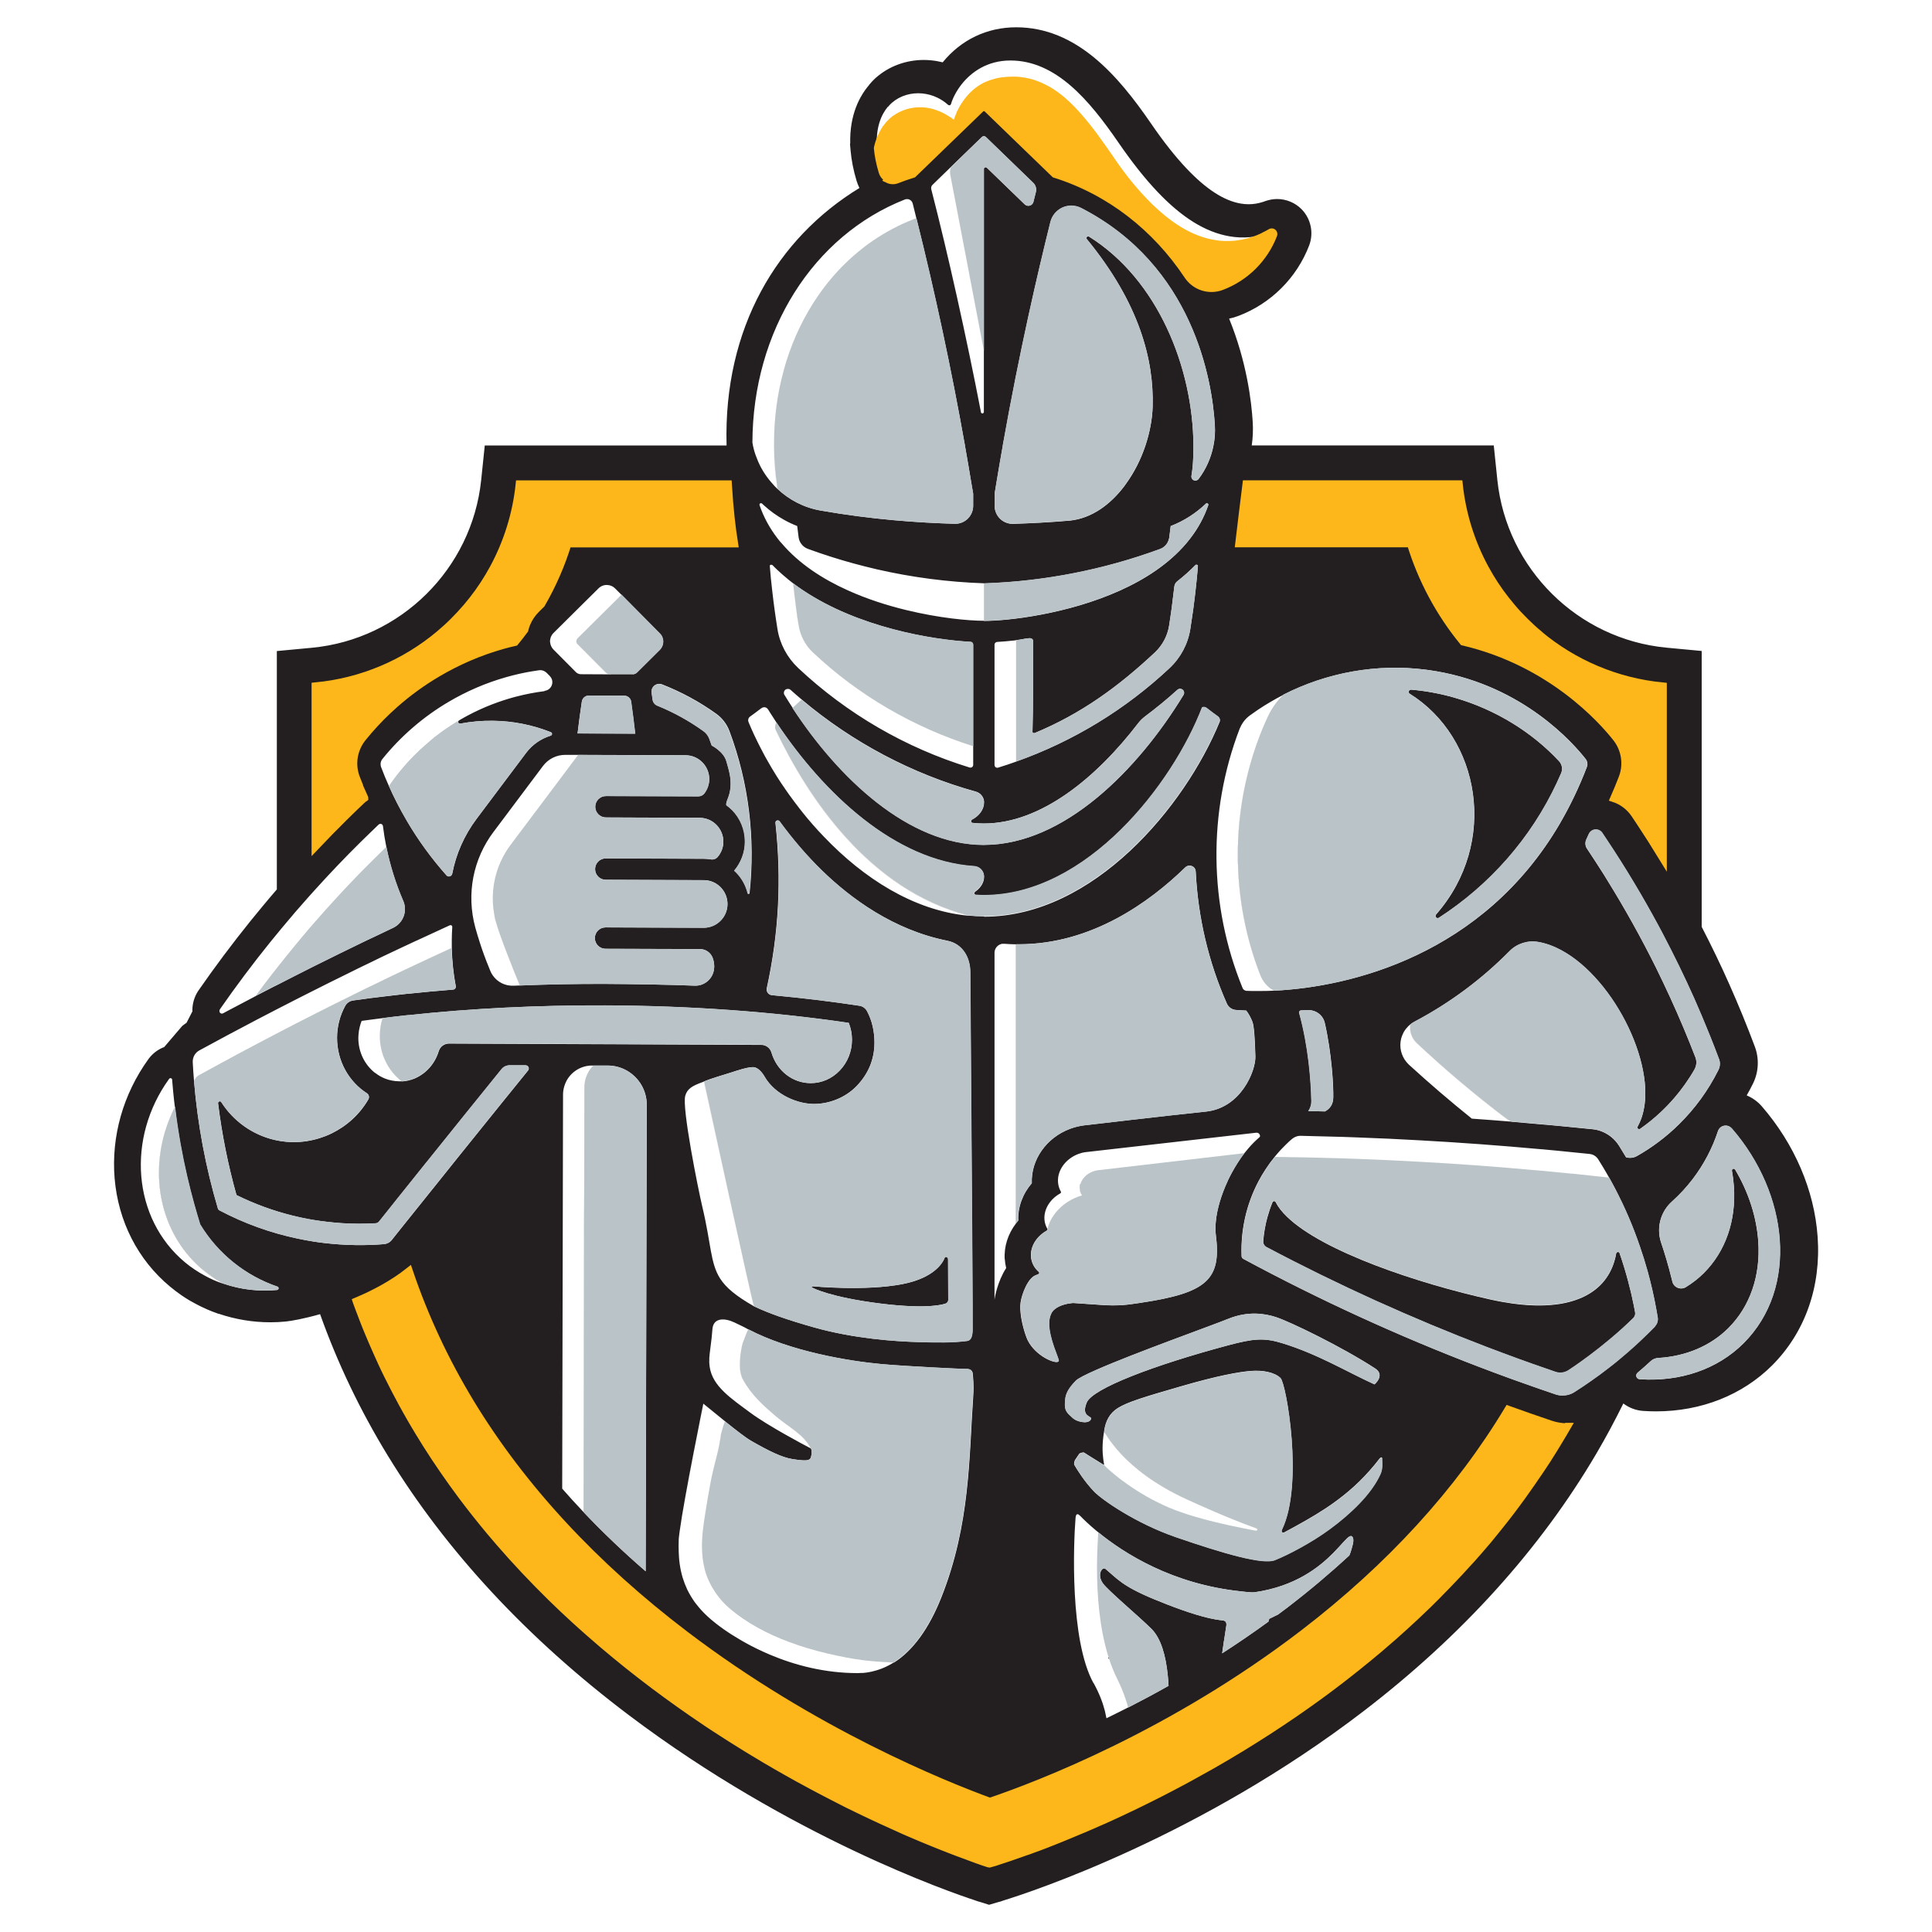 <?xml version="1.0" encoding="UTF-8"?><svg id="Layer_2" xmlns="http://www.w3.org/2000/svg" viewBox="0 0 252 252"><path d="M46.5,169.74s.02.06.03.09c-.01-.03-.02-.06-.03-.09,0,0,0,0,0,0Z" fill="none"/><path d="M54.06,185.87c-.29-.5-.58-1-.87-1.51.29.51.57,1.01.87,1.51Z" fill="none"/><path d="M191.68,203.6c-.46.52-.93,1.03-1.4,1.53.47-.5.93-1.02,1.4-1.53Z" fill="none"/><path d="M237.08,161.29c-.43-6.05-3.02-12.08-7.29-17-.54-.62-1.22-1.1-1.96-1.41.28-.5.56-1,.81-1.52.75-1.5.84-3.26.26-4.82-1.01-2.71-2.13-5.44-3.32-8.12-1.12-2.53-2.34-5.05-3.62-7.53v-35.98l-4.58-.43c-11.58-1.1-20.86-10.29-22.07-21.85l-.47-4.53h-31.57c.15-1,.19-2.02.13-3.03-.16-2.72-.79-7.9-3.08-13.51.41-.08.81-.2,1.2-.35,4.24-1.6,7.61-4.95,9.24-9.19.62-1.64.23-3.5-1-4.74-.83-.84-1.99-1.32-3.17-1.32-.51,0-1.01.09-1.49.25l-.34.12c-.64.21-1.26.31-1.9.31-.34,0-.69-.03-1.04-.09-2.19-.38-4.5-1.88-7.05-4.57-1.48-1.56-3.05-3.55-4.67-5.92-4.25-6.18-9.65-12.5-17.56-12.5-3.79,0-7.18,1.62-9.58,4.57-.49-.12-.98-.21-1.49-.26-.32-.03-.65-.05-.97-.05-2.33,0-4.55.82-6.24,2.31l-.06.05c-.07.06-.14.13-.21.2h0l-.07.07c-.08.08-.16.16-.24.25l-.05.06c-.09.1-.18.2-.27.31v.02c-1.21,1.41-2.55,3.85-2.46,7.6l-.03.09.08.89c.11,1.24.37,2.56.78,3.92.1.32.22.63.37.93-10.72,6.54-17.74,18.24-17.33,33.52,0,.02,0,.05,0,.07h-31.54l-.47,4.53c-1.21,11.56-10.49,20.75-22.07,21.85l-4.58.43v31.09c-.64.74-1.28,1.5-1.91,2.26-.56.68-1.06,1.28-1.51,1.84-2.38,2.95-4.66,6-6.79,9.07-.45.65-.72,1.41-.79,2.2-.02.18-.02.35-.01.53l-.77,1.5c-.2.13-.38.27-.56.41l-2.35,2.75c-.82.31-1.53.85-2.05,1.56-3.31,4.58-4.87,10.1-4.42,15.56.47,5.61,3.03,10.63,7.21,14.11.25.21.5.41.78.62.08.06.16.12.24.17l.05.04c.17.12.34.25.5.36.11.08.22.15.34.22l.07.05c.14.09.27.17.4.25.15.09.31.19.47.27.12.07.24.14.36.2.17.09.35.19.53.28.1.05.2.1.3.15.19.09.39.19.58.27.07.03.13.06.2.09l.04.02c.21.09.43.18.65.27.04.02.09.03.14.05.27.11.51.19.73.27v-.02c2.16.73,4.42,1.11,6.72,1.11h0c.67,0,1.34-.03,2.01-.1.72-.07,2.37-.36,4.48-.96,2.27,6.37,5.21,12.53,8.83,18.45,7.62,12.47,18.21,23.87,31.48,33.88,21.1,15.91,41.94,23.09,45.09,24.12.23.09.47.17.72.23l1.14.36,1.15-.34c.24-.05.47-.12.69-.21,3.82-1.18,25.75-8.4,47.01-24.71,12.83-9.84,23.04-21.14,30.36-33.59,1.26-2.14,2.43-4.33,3.52-6.54.72.55,1.6.9,2.55.97.57.04,1.15.06,1.71.06,0,0,0,0,0,0,5.9,0,11.27-2.13,15.14-5.99,4.3-4.3,6.41-10.27,5.94-16.8ZM224.22,138.12c.18.47.15,1-.08,1.45-.67,1.34-1.44,2.6-2.31,3.8-.85,1.16-1.78,2.24-2.8,3.25-.84.83-1.74,1.61-2.69,2.32,0,0,0,0,0,0-.9.68-1.85,1.3-2.84,1.86-.18.1-.37.17-.57.2-.28.05-.56.03-.83-.04-.3-.51-.61-1.02-.92-1.51-.59-.93-1.46-1.61-2.48-1.95-.32-.11-.65-.18-.99-.21-.34-.04-.69-.07-1.03-.1-.17-.02-.33-.03-.5-.05-1.52-.16-3.03-.3-4.56-.44-.02,0-.05,0-.07,0-1.48-.14-2.95-.26-4.43-.39-.37-.22-.74-.47-1.09-.74-3.9-2.98-7.54-6.05-11.23-9.51-.58-.55-.9-1.32-.88-2.13,0-.1.01-.2.03-.3.17-.14.36-.27.56-.37,4.6-2.43,8.77-5.54,12.38-9.19.98-.99,2.38-1.44,3.75-1.2,1,.17,1.99.54,2.96,1.05.02.01.05.02.07.04,1.73.94,3.39,2.36,4.86,4.07.15.18.31.36.46.55.06.07.11.14.17.21,2.87,3.62,4.95,8.3,5.37,12.36.22,2.14-.02,4.1-.85,5.65-.03.05-.05.1-.08.16-.04.08-.03.17.02.24,0,.01.02.02.03.03.08.07.19.08.28.02.98-.68,1.9-1.43,2.75-2.24h0c1.16-1.09,2.2-2.3,3.12-3.6.43-.61.84-1.24,1.21-1.89.28-.49.34-1.08.13-1.61-.23-.6-.47-1.2-.71-1.8-1.09-2.72-2.27-5.39-3.53-8.03-.29-.61-.59-1.23-.89-1.84-1.94-3.91-4.07-7.73-6.37-11.44-.16-.26-.32-.52-.48-.78,0,0,0,0,0,0-.71-1.12-1.43-2.23-2.17-3.34-.23-.34-.26-.78-.09-1.16.11-.23.21-.46.32-.7.15-.34.47-.58.84-.61.37-.03.73.14.94.45.05.08.11.16.16.24h0c.17.26.34.52.51.77,2.38,3.58,4.59,7.27,6.63,11.05.2.37.4.75.6,1.13,1.45,2.76,2.82,5.56,4.09,8.41.33.74.65,1.48.96,2.22.79,1.87,1.55,3.75,2.26,5.66ZM169.46,132.12c-.02-.08,0-.16.04-.22.05-.06.12-.1.2-.11.29-.01.59-.02.92-.03,1.03-.04,1.95.66,2.18,1.66.92,4.03,1.14,8.24,1.11,9.73-.02.91-.44,1.48-1.09,1.82-.72-.02-1.44-.04-2.16-.05.27-.38.42-.83.4-1.31-.06-2.63-.37-7.04-1.59-11.49ZM166.18,129.22c-.79-.44-1.44-1.15-1.79-2.05-3.41-8.75-3.84-18.6-1.27-27.63-2.58,9.03-2.15,18.88,1.27,27.63.35.9.99,1.61,1.79,2.05,0,0,0,0,0,0,0,0-.01,0-.02,0-.32.01-.63.03-.93.03-.02,0-.03,0-.05,0-.28,0-.56.01-.83.01-.05,0-.11,0-.16,0-.25,0-.5,0-.74,0-.06,0-.11,0-.17,0-.21,0-.42-.01-.62-.02-.03,0-.06,0-.08,0-.05,0-.09-.01-.13-.03-.11-.03-.21-.1-.29-.19-.02-.02-.03-.05-.04-.07-.01-.02-.03-.05-.04-.07-4.41-10.77-4.55-22.95-.39-33.82,0-.01.01-.03.02-.04.11-.27.25-.53.41-.77.24-.35.54-.66.89-.92.34-.25.69-.49,1.04-.73,0,0,.02-.01.03-.02,1.06-.71,2.17-1.36,3.3-1.94,0,0,0,0,.01-.01-.01,0-.03.01-.04.02,0,0,.02-.01.02-.02,5.69-2.91,12.2-4.1,18.61-3.28.45.06.89.12,1.32.2.03,0,.05,0,.08.01,11.39,1.96,17.89,9.45,19.45,11.44.23.29.29.69.16,1.04-1.01,2.65-2.18,5.06-3.46,7.27-.02.04-.04.07-.06.11-10.03,17.15-27.29,21.32-37.26,21.8ZM159.66,213.97c.15-1,.25-1.67.26-1.71.17-.78-.17-.88-.51-.91-.51-.05-1.08-.15-1.7-.29-2.19-.51-4.94-1.54-7.24-2.49-4.11-1.71-4.73-2.64-6.28-3.93-.41-.34-1.15.71-.35,1.86.65.94,4.74,4.35,6.35,5.96,1.27,1.27,1.87,3.56,2.12,6,.05.47.09.95.11,1.43-1.81,1.02-3.57,1.96-5.27,2.83-.1-.4-.22-.81-.37-1.23-.26-.76-.6-1.58-1.05-2.49-3.51-7.03-2.53-17.77-2.48-19.14,3.38,2.77,9.69,6.78,18.63,7.71.29.03,1.33.18,1.8.11,5.29-.77,8.39-3.26,10.23-5.12,1.09-1.11,1.75-1.99,2.15-2.17.42-.18.55.4.4.99,0,0,0,.01,0,.02-.11.41-.22.9-.46,1.48-2.52,2.32-5.19,4.58-8.02,6.75-.43.33-.85.65-1.28.96-.69.34-1.15.55-1.15.56-.01.04-.05.17-.11.37-2.02,1.47-4.04,2.85-6.03,4.13.09-.62.17-1.18.24-1.68ZM48.93,139.96s-.01-.01-.02-.02c-1.32-1.04-2.18-2.7-2.17-4.58,0-.13.01-.26.02-.39.02-.36.08-.71.17-1.06.07-.26.14-.51.24-.75.32-.04.64-.09.96-.13.17-.02.35-.05.52-.07.08-.01.16-.02.24-.03.34-.04.69-.09,1.03-.13-.24.74-.37,1.52-.37,2.31-.01,2.43,1.12,4.59,2.84,5.93,0,0,0,0,0,0-.03,0-.07,0-.1,0-.06,0-.13,0-.19,0h-.02c-.35,0-.69-.04-1.02-.11-.55-.11-1.06-.31-1.54-.59-.21-.12-.4-.26-.59-.41ZM52.39,141.04c-1.73-1.34-2.85-3.5-2.84-5.93,0-.78.14-1.56.37-2.31,0,0,0,0,0,0,0,0,0,0,0,0,0,0,0,0,0,0,0,0,0,0,0,0,1-.13,2.01-.25,3.03-.36.1-.01.2-.02.3-.03.02,0,.05,0,.07,0,8.19-.88,16.78-1.3,25.63-1.27,11.09.05,21.77.81,31.76,2.28.28.7.42,1.45.42,2.2,0,1.53-.58,2.96-1.61,4.03-1.01,1.05-2.35,1.63-3.76,1.63h-.02c-2.36,0-4.41-1.61-5.11-3.99-.17-.59-.72-1-1.33-1l-40.73-.17h0c-.62,0-1.16.4-1.34.99-.16.52-.38,1-.66,1.44-.6.95-1.46,1.68-2.45,2.11-.02,0-.04.02-.07.03-.52.21-1.08.34-1.65.37ZM58.67,114.31c-.15.04-.32,0-.42-.12-1.96-2.2-3.7-4.59-5.19-7.13-.02-.04-.04-.07-.06-.11-.84-1.43-1.6-2.91-2.27-4.42,0,0,0,0,0,0-.36-.81-.71-1.63-1.02-2.47-.01-.03-.02-.06-.03-.09-.04-.15-.05-.3-.03-.46.03-.18.1-.35.22-.5,2.42-3,5.35-5.52,8.62-7.45,2.35-1.39,4.87-2.48,7.51-3.23,1.16-.33,2.34-.6,3.54-.79.03,0,.05,0,.08-.01.23-.04.47-.07.71-.11.28-.04.57.04.8.2.06.04.11.08.16.13l.4.4.03.04s.08.09.11.13c.5.68.09,1.69-.8,1.79,0,0,0,.02-.01.04-1.26.16-2.5.4-3.72.72-.03,0-.06.02-.09.02-2.13.57-4.18,1.37-6.11,2.39-.41.21-.8.44-1.2.67,0,0,0,0,0,0,0,0,0,0,0,0,0,0-.02,0-.02.01-.09.06-.13.17-.1.28.04.1.15.16.26.14,1.39-.26,2.8-.39,4.2-.37.02,0,.05,0,.07,0,2.57.03,5.13.53,7.55,1.49.09.04.15.13.15.23,0,.1-.07.19-.17.22-1.27.39-2.41,1.17-3.22,2.26l-6.45,8.59c-1.62,2.16-2.69,4.61-3.18,7.17-.03.16-.15.28-.3.32ZM58.96,120.78s-.04-.07-.08-.09c0,0,0,0,0,0,.03.02.06.05.07.09ZM101.82,70.73c-.14-.16-.27-.33-.4-.5-.99-1.29-1.8-2.73-2.35-4.34,0-.02,0-.03,0-.05,0-.03,0-.05,0-.08.01-.04.04-.07.08-.1.04-.02.08-.03.12-.03.03,0,.06.02.09.03,0,0,.02.01.03.02.09.08.18.16.26.24.8.73,1.68,1.36,2.63,1.89.54.3,1.11.57,1.7.8h0c.01.12.03.24.05.36.05.38.09.77.14,1.14,0,.03.01.07.02.1.03.18.09.34.18.5.03.06.07.1.1.16.21.32.51.57.88.71,1.96.72,3.94,1.35,5.94,1.9,1.03.28,2.06.54,3.09.78,4.58,1.05,9.25,1.66,13.96,1.82v4.89h0c-2,0-5.85-.35-10.15-1.4-2.47-.6-5.09-1.43-7.59-2.56-3.3-1.48-6.38-3.48-8.64-6.14-.04-.05-.09-.1-.14-.16ZM152.31,70.73c.08-.16.14-.32.18-.5,0-.03.02-.07.02-.1.07-.5.13-1,.19-1.51,1.73-.67,3.28-1.67,4.59-2.92.06-.06.16-.07.23-.02.07.05.11.14.08.22-.55,1.6-1.35,3.04-2.35,4.33-.13.17-.26.34-.4.5-.05.06-.1.11-.14.17-2.26,2.65-5.34,4.65-8.63,6.13-6.84,3.08-14.58,3.96-17.74,3.96v-4.89s0,0-.01,0c0,0,0,0,0,0,0,0,0,0,.01,0,7.86-.26,15.62-1.78,22.99-4.49.37-.14.67-.39.88-.7.04-.05.07-.11.1-.17ZM132.81,159.21c-.1.12-.2.25-.29.37v-36.42s-.03,0-.04,0c.15,0,.29,0,.44,0,9.42,0,16.99-5.45,21.69-10.03.29-.28.75-.31,1.09-.03.17.14.26.36.27.59.29,5.89,1.64,11.74,4.06,17.21.21.47.66.79,1.17.83.48.04.93.06,1.36.08.34.45.6.94.81,1.48.2.52.32,2.2.38,4.52.05,1.84-1.86,6.71-6.47,7.18-4.61.47-15.93,1.8-15.93,1.8l-.12.02c-.56.08-1.11.23-1.64.42-3.1,1.15-5.13,4.05-5,7.1-1.18,1.37-1.84,3.1-1.76,4.86ZM131.06,164.25c.03.39.09.78.18,1.15-1.17,1.81-1.49,3.91-1.51,4.05,0,.04,0,.09-.01.13v-45.31c0-.51.34-.99.88-1.14.06-.02.12-.03.19-.03,0,0,0,0,0,0,.06,0,.13,0,.19,0,.27.02.53.04.8.05.23.01.46.02.69.02.01,0,.03,0,.04,0v36.42c-1.03,1.35-1.57,3-1.46,4.66ZM128.34,119.53c-.7,0-1.4-.04-2.09-.11,0,0-.01,0-.02,0,0,0,0,0,.01,0,0,0-.02,0-.03,0,0,0,0,0,0,0,0,0,0,0-.01,0,0,0,0,0,0,0-12.95-3.42-20.87-15.5-25.01-24.16-.12-.24-.12-.51-.03-.75-.09.24-.08.52.03.76,4.14,8.67,12.08,20.78,25.07,24.17-7.15-.7-13.63-4.91-18.76-10.27,0,0-.01-.01-.02-.02-.22-.23-.43-.46-.65-.69-.02-.02-.05-.05-.07-.07-.2-.22-.4-.44-.59-.66-.04-.04-.07-.08-.11-.12-.18-.21-.37-.42-.54-.63-.05-.05-.09-.11-.14-.16-.17-.2-.34-.41-.5-.61-.05-.07-.11-.13-.16-.2-.16-.19-.31-.39-.46-.58-.06-.08-.12-.16-.18-.24-.14-.19-.29-.37-.43-.56-.07-.09-.13-.18-.2-.27-.13-.18-.26-.36-.39-.53-.08-.11-.15-.21-.23-.32-.12-.17-.23-.33-.35-.5-.09-.13-.18-.27-.27-.4-.1-.14-.19-.28-.29-.42-.18-.28-.36-.55-.54-.83-.01-.02-.02-.04-.04-.06-.09-.15-.18-.29-.27-.44-.02-.03-.04-.07-.06-.1-.08-.14-.17-.27-.25-.41-.03-.04-.05-.09-.08-.13-.08-.13-.15-.25-.22-.38-.03-.05-.06-.11-.09-.16-.07-.12-.14-.24-.21-.36-.03-.06-.07-.12-.1-.18-.06-.11-.13-.22-.19-.33-.04-.07-.07-.14-.11-.2-.06-.11-.12-.21-.17-.32-.04-.07-.08-.14-.11-.21-.05-.1-.11-.2-.16-.31-.04-.08-.08-.15-.12-.23-.05-.1-.1-.19-.15-.29-.04-.08-.08-.16-.12-.24-.05-.09-.09-.19-.14-.28-.04-.08-.08-.16-.12-.25-.04-.09-.09-.18-.13-.27-.04-.08-.08-.17-.12-.25-.04-.09-.08-.18-.13-.27-.04-.08-.08-.17-.11-.25-.04-.09-.08-.18-.12-.26-.04-.08-.07-.16-.11-.25-.04-.09-.08-.18-.11-.26-.03-.07-.06-.14-.09-.21-.04-.1-.08-.19-.12-.29-.1-.25-.02-.54.2-.7.41-.29.81-.59,1.2-.89.09-.07.18-.14.27-.2h.02c.05-.05.11-.08.18-.1.04-.01.08-.02.12-.03.05,0,.1,0,.15,0,0,0,0,0,0,0,.16.03.3.12.39.26,0,0,0,0,0,0,0,0,0,0,0,0,.02.03.04.07.07.1.17.27.33.54.51.8.12.19.24.37.36.56.07.1.13.21.2.31,0,0,0,0,0,0,6.17,9.27,15.48,18.05,25.79,18.72.71.05,1.26.63,1.27,1.33v.02c0,.77-.44,1.46-1.17,1.97-.08.06-.11.15-.09.25.03.09.11.16.2.17.35.02.7.04,1.05.04,13.45,0,24.63-14.54,28.44-24.47.05-.02.09-.05.15-.06.17-.03.34.01.47.12.48.38.97.74,1.47,1.1.22.16.31.45.2.7-4.51,11.01-16.44,25.4-30.72,25.4ZM116.6,216.84s0,0,0,0c-.04.03-.08.05-.13.07-.13.08-.25.15-.38.22-.03.02-.06.03-.09.05-.06.03-.12.06-.17.09.06-.03.12-.06.17-.09-.17.09-.34.18-.52.26-.15.07-.3.13-.45.19-.03.01-.05.02-.08.03-.03.01-.07.03-.11.04-.04.01-.07.02-.11.04-.14.05-.29.1-.43.14,0,0,0,0,0,0-.09.03-.18.05-.27.07s-.18.05-.27.07c-.04,0-.08.02-.12.03-.18.04-.37.07-.55.1,0,0,0,0,0,0-.18.03-.36.04-.55.06-.05,0-.09,0-.14,0-.19.01-.37.02-.56.02-4.3,0-8.21-1.05-11.43-2.41-1.25-.53-2.4-1.1-3.42-1.68-.15-.08-.29-.16-.43-.25-.42-.25-.82-.49-1.2-.73-.25-.16-.49-.32-.72-.48-.11-.08-.23-.16-.33-.23-.22-.15-.43-.31-.64-.47-.1-.08-.21-.16-.31-.24-.21-.16-.41-.33-.6-.49-.59-.5-1.14-1.04-1.63-1.63-.08-.1-.16-.2-.24-.3s-.16-.2-.24-.3c-.08-.1-.15-.21-.22-.32-.19-.28-.37-.58-.54-.89-.09-.16-.17-.32-.25-.48-.23-.49-.43-1.01-.6-1.56-.07-.22-.12-.45-.18-.69.05.23.11.47.18.69-.08-.28-.16-.56-.22-.86,0,0,0,0,0,0-.06-.27-.11-.55-.15-.84,0-.05-.01-.09-.02-.14-.04-.28-.07-.58-.09-.88,0-.03,0-.05,0-.08-.01-.17-.02-.35-.03-.52-.02-.51-.02-1.05,0-1.62,0-.12.02-.27.04-.44.01-.1.02-.21.04-.32,0,0,0-.01,0-.02.01-.12.03-.24.05-.37,0,0,0,0,0,0,.59-4.36,3.08-16.58,3.08-16.59,1.09.85,4.85,4.04,6.18,4.81,2.4,1.39,4.13,2.21,5.42,2.41,1.81.29,2.17.19,2.37-.09.15-.22.24-1.06.06-1.3,0,0,0,0,0,0-.93-1.87-2.81-2.69-4.57-4.21-1.61-1.39-3.21-2.78-4.28-4.77-.49-.91-.45-2.3-.31-3.36.08-.61.19-1.11.25-1.34,0,0,0,0,0,0-.05.23-.17.73-.25,1.35-.14,1.06-.19,2.45.31,3.36,1.08,1.99,2.67,3.39,4.28,4.77,1.76,1.51,3.63,2.34,4.57,4.21,0,0,0,0,0,0-.85-.44-5.57-2.94-7.88-4.65-2.54-1.88-4.96-3.47-5.32-5.99-.06-.42-.07-.76-.05-1.14.03-.62.16-1.34.3-2.61.05-.42.07-.84.11-1.22.15-1.47,1.6-1.43,2.88-.82s1.37.66,1.8.9c-.01.02-.03.05-.05.09.01-.01.02-.03.03-.05,0,0,0,0,0,0,0-.01.02-.03.03-.04,5.48,2.87,13.09,4.14,17.4,4.53,3.23.29,10.37.63,11.01.63.44,0,.87.1.87.78,0,.15.16,1.2.05,2.72-.56,7.95-.36,16.71-4.16,26.29-1.62,4.09-3.72,6.95-6.18,8.51-.26,0-.52,0-.78-.02.26,0,.52.01.78.02ZM91.83,141.06c-.07.03-.14.05-.21.08,1.24-.53,2.74-.92,3.8-1.27.63-.21,2.07-.68,2.73-.68h.09c.6,0,1.17.69,1.47,1.21,1.41,2.47,4.46,3.65,6.63,3.59,1.8-.04,3.89-.77,5.4-2.34,1.5-1.56,2.31-3.44,2.32-5.65,0-1.41-.3-2.87-.97-4.11-.2-.38-.57-.64-1-.71-3.78-.57-7.45-1.02-11.42-1.38-.21-.02-.41-.13-.53-.3-.13-.17-.17-.39-.13-.6,1.57-7.15,1.94-14.17,1.13-21.57-.01-.13.06-.26.19-.31.13-.05.27,0,.35.1,1.68,2.3,3.53,4.47,5.5,6.39,3.78,3.68,9.36,7.79,16.38,9.19,1.96.39,2.99,2.13,2.99,4.13q.35,45.71.3,46.69c-.03.8-.2,1.31-.72,1.38-1.94.25-3.84.22-6.54.14-2.7-.08-8.12-.41-13.39-1.9-3.5-.99-6.04-1.88-7.9-2.78,0,0,0,0,0,0-2.33-1.34-3.59-2.39-4.36-3.58-1.31-2.04-1.16-4.46-2.33-9.36-.57-2.41-2.68-12.94-2.23-14.49.25-.89.86-1.28,2.21-1.77.07-.03.14-.05.21-.08.3,1.34,6.11,28.13,6.5,29.28,0,0,0,0,0,0-.36-1-6.2-27.96-6.5-29.3ZM95.45,105.62c-.22-.22-.46-.42-.71-.6-.08-.53.44-1.04.55-2.3.11-1.27-.18-2.17-.54-3.44-.36-1.27-1.91-2.04-1.91-2.04,0,0-.21-.59-.32-.89-.15-.4-.41-.74-.75-.98-1.87-1.35-3.89-2.46-6.03-3.33-.33-.13-.56-.43-.61-.78-.04-.31-.09-.62-.13-.92-.05-.31.06-.62.28-.85.28-.27.69-.37,1.06-.23,2.51.98,4.88,2.26,7.07,3.83.79.57,1.4,1.36,1.74,2.28,2.53,6.76,3.39,14.02,2.62,21.12,0,.05-.05.1-.11.1-.06,0-.1-.03-.12-.09-.25-1.03-.77-1.97-1.54-2.75-.07-.07-.14-.13-.22-.2.88-1.04,1.39-2.36,1.4-3.77,0-1.58-.6-3.06-1.71-4.18ZM82.59,87.94h-2.97c-.24-.01-.48-.11-.65-.28l-3.65-3.68c-.12-.12-.17-.29-.14-.45-.03.16,0,.34.13.46l3.65,3.68c.17.17.41.27.65.27h.02s.03.01.05.02l-3.91-.02c-.06,0-.12,0-.18-.02-.18-.04-.34-.12-.47-.25l-2.94-2.96s0,0,0,0h0s0,0,0,0c-.24-.25-.38-.56-.42-.9,0-.06-.02-.11-.02-.17,0-.07.01-.13.02-.19.02-.13.05-.26.1-.39.08-.18.19-.35.33-.49l3.91-3.88,1.67-1.65.31-.31c.34-.33.79-.47,1.22-.42.34.03.66.17.92.43l.3.3.54.54h0s0,0,0,0t0,0l5,5.05c.59.59.58,1.55,0,2.14l-2.96,2.94c-.14.14-.32.22-.52.25ZM82.86,95.7l-7.53-.03c.18-1.46.36-2.86.56-4.16.07-.45.45-.78.91-.78l4.62.02c.46,0,.84.34.9.79.19,1.33.36,2.73.53,4.17ZM100.56,73.67c.06-.02.13,0,.18.03,0,0,.01,0,.02.01.21.22.43.44.66.65.15.14.31.28.46.42.07.06.13.12.2.18.21.18.43.37.64.54.01,0,.02.02.03.03.23.18.45.36.68.54,0,0,.01,0,.02.01.03.31.07.63.1.94.17,1.53.38,3.07.63,4.6.21,1.32.87,2.56,1.85,3.48,5.93,5.57,13.16,9.79,20.91,12.23,0,0,0,0,0,0v2.44c0,.11-.05.22-.15.29-.04.03-.08.04-.12.05-.07.02-.14.02-.2,0-8.37-2.57-16.01-7.02-22.36-12.98-1.43-1.35-2.39-3.13-2.7-5.07-.27-1.68-.5-3.36-.69-5.05-.12-1.05-.23-2.1-.31-3.16,0-.02,0-.04,0-.06.01-.06.05-.11.11-.13h0s.02,0,.02,0ZM100.54,73.67s0,0,0,0c0,0,.02,0,.02,0,0,0-.02,0-.02,0ZM126.66,107.15c.02.1.1.17.2.18.49.05.98.08,1.48.08,7.48,0,14.73-6.05,20.12-13.08.26-.34.56-.63.9-.89,1.46-1.09,2.87-2.25,4.22-3.47.19-.17.46-.18.66-.03.22.16.28.46.14.69-5.92,9.74-15.58,19.57-26.03,19.57-9.84,0-18.98-8.72-24.96-17.87,0,0,0,0,0,0-.37-.56-.73-1.13-1.07-1.69-.04-.06-.06-.12-.07-.18-.03-.19.04-.39.2-.51,0,0,0,0,0,0,.01-.01.03-.01.05-.02.04-.02.08-.05.12-.06.02,0,.05,0,.07,0,.04,0,.07-.01.11-.01,0,0,.01,0,.02,0,.11,0,.22.05.31.13,0,0,0,0,0,0,.47.43.95.84,1.44,1.25,0,0,0,0,0,0,0,0,0,0,0,0,0,0,0,0,0,0,0,0,0,0,0,0,0,0,0,0,0,0,6.6,5.57,14.4,9.71,22.71,12.01.61.17,1.05.7,1.08,1.33,0,.03,0,.05,0,.06,0,.93-.61,1.76-1.56,2.26-.09.05-.14.15-.12.24ZM134.71,95.55c.06.07.17.1.26.06,6.04-2.51,10.89-6.03,15.67-10.51.98-.92,1.64-2.16,1.85-3.48.25-1.54.45-3.07.62-4.6.02-.16.04-.32.06-.49.03-.29.17-.55.4-.72.83-.65,1.62-1.35,2.35-2.1.06-.06.14-.07.22-.04.07.03.12.11.11.19-.09,1.06-.19,2.11-.31,3.16-.19,1.69-.42,3.37-.69,5.05-.31,1.94-1.26,3.73-2.7,5.07-5.75,5.4-12.57,9.56-20.03,12.2v-15.83c-.07,0-.14.01-.21.02.46-.06.93-.13,1.45-.23.13-.02.58-.09.71-.04.15.06.27.15.27.29,0,5.04.03,8.42-.07,11.74,0,.1-.04.19.03.26ZM132.52,83.52v15.83h0c-.36.13-.72.26-1.09.38-.31.1-.62.2-.94.3-.1.03-.21.07-.31.1-.06.02-.13.02-.19,0-.05-.01-.09-.03-.13-.06-.02-.02-.04-.04-.06-.06-.05-.06-.08-.15-.08-.23v-15.7c0-.12.07-.23.17-.29.05-.03.11-.06.17-.06.68-.04,1.43-.1,2.25-.19.07,0,.14-.01.21-.02ZM126.94,97.33c-7.75-2.44-14.97-6.67-20.91-12.23-.98-.92-1.64-2.16-1.85-3.48-.25-1.54-.46-3.07-.63-4.6-.04-.31-.07-.63-.1-.94,0,0-.01,0-.02-.01.44.33.88.65,1.34.95,7.19,4.8,16.71,6.42,21.83,6.7.19,0,.34.17.34.36v13.26ZM64.38,108.5l4.98-6.64,1.47-1.96c.68-.9,1.75-1.44,2.88-1.44h1.62s.07,0,.07,0h0s-.07,0-.07,0h.07s0,0,0,0l14.02.05c1.71,0,3.1,1.41,3.09,3.12,0,.67-.23,1.31-.62,1.84-.19.25-.49.4-.8.4l-12.05-.04h0c-.77,0-1.39.62-1.4,1.39,0,.77.62,1.4,1.39,1.4l12.23.05c.83,0,1.61.33,2.19.92.58.59.9,1.37.9,2.2,0,.73-.27,1.42-.72,1.96-.22.27-.58.4-.92.34-.3-.05-.6-.08-.9-.08l-12.79-.05h0c-.77,0-1.39.62-1.4,1.39,0,.77.62,1.4,1.39,1.4l12.79.05c.83,0,1.61.33,2.19.92.58.59.9,1.37.9,2.2,0,.83-.33,1.61-.92,2.19-.58.58-1.36.9-2.18.9h-.01l-12.79-.05h0c-.77,0-1.39.62-1.4,1.39,0,.77.62,1.4,1.39,1.4l12.33.04c.73,0,1.38.45,1.64,1.13.14.36.21.74.21,1.13,0,.1,0,.2-.02.3-.13,1.3-1.25,2.27-2.55,2.21-3.13-.13-8.43-.21-11.63-.23-3.77-.01-7.49.06-11.16.21-.9-2.17-2.69-6.69-3.12-8.31-.59-2.18-.54-4.44.12-6.53-.66,2.09-.71,4.35-.12,6.53.44,1.62,2.22,6.14,3.12,8.31,0,0,0,0,0,0-.27.01-.54.02-.81.03-1.09.05-2.11-.47-2.71-1.34-.12-.17-.23-.36-.31-.56-.08-.19-.15-.38-.23-.57-.42-1.02-.8-2.06-1.14-3.12-.22-.67-.42-1.35-.61-2.03-1.17-4.34-.3-8.89,2.41-12.48ZM76.24,141.48c0,.08-.01.16-.01.23l-.11,55.52c-.96-1.01-1.89-2.03-2.79-3.06l.03-14.14.08-37.27c0-.37.06-.74.17-1.09.02-.07.05-.14.07-.21.07-.19.15-.37.25-.55.17-.3.38-.58.63-.83.62-.61,1.42-.99,2.28-1.08.14-.01.27-.02.41-.02h.15s0,0,0,0h1.89c1.86.02,3.48,1.03,4.36,2.52.45.76.71,1.65.71,2.6l-.14,60.85c-2.88-2.49-5.58-5.06-8.09-7.71l.11-55.53c0-.08,0-.16.01-.23.02-.23.05-.46.11-.68-.06.22-.09.45-.11.69ZM76.83,139c.14-.01.27-.02.41-.02h.12s-.12,0-.12,0c-.14,0-.28,0-.41.02ZM142.63,219.54c-3.11-5.63-2.61-18.23-2.34-21.56.03-.34.12-.49.28-.47.09.01.21.09.35.24.44.45,1.13,1.12,2.08,1.91.08.07.16.13.25.2,0,0,0,0,0,0-.05,1.37-1.03,12.11,2.48,19.14.45.9.79,1.72,1.05,2.48.15.43.27.84.37,1.23-.96.49-1.91.96-2.83,1.41-.06-.32-.13-.64-.21-.98-.28-1.08-.72-2.25-1.46-3.6ZM144,191.05s.01,0,.02,0c-.04-.24-.09-.49-.12-.77-.11-.86-.15-1.93.09-3.45,0-.02,0-.02.01-.03.19-.08,2.2,4.79,10.76,8.74,4.36,2.01,7.14,3.09,9.07,3.78.12.04.16.13.15.2.02-.07-.02-.16-.15-.21-1.93-.69-4.72-1.76-9.07-3.78-8.56-3.96-10.56-8.82-10.76-8.74,0-.05.01-.11.02-.16.19-1.29.71-2.31,1.81-2.99,1.25-.77,3.4-1.43,8.22-2.82,4.82-1.4,7.55-1.88,9.08-2,1.53-.13,3.11.15,3.89.92.75.73,3.04,13.85.2,19.74-.12.25-.04.47.24.42,1.95-1.05,3.74-2.03,5.42-3.14.57-.37,1.12-.76,1.66-1.17,1.89-1.41,3.66-3.08,5.4-5.34.13-.16.31-.23.32-.07.02.65.1,1.37-.18,2-.58,1.33-1.58,2.68-2.81,3.95-1.13,1.18-2.46,2.3-3.82,3.3-2.36,1.74-5.4,3.34-7.18,4.05-1.55.64-6.68-.85-12.86-2.98-5.34-1.84-9.72-4.93-10.71-5.96-1.26-1.31-2.21-2.85-2.57-3.47-.1-.18.07-.61.07-.61l.6-.88s.44-.19.59-.12c.04.02,1.01.65,2.58,1.61,0,0,0-.02,0-.03ZM179.28,180.57c-3.7-1.69-7.4-3.96-12.09-5.39-2.31-.71-3.71-.58-6.94.28-9.77,2.61-17.74,5.65-18.5,7.48-.76,1.83.6,1.74.57,2.08-.03.34-.44.49-.82.49-.37,0-1.15-.13-1.64-.61-.49-.48-.97-.77-.95-1.7.02-.75.02-1.39.77-2.37.17-.23.39-.47.65-.74.29-.3,1.28-.8,2.67-1.41,4.97-2.19,15.11-5.8,17.19-6.65,2.65-1.08,4.85-.68,6.22-.24,1.77.56,8.6,3.86,12.97,6.71,1.34.88-.09,2.07-.09,2.07ZM160.69,152.93c-.18.33-.35.66-.51,1-.02.05-.04.09-.06.14-.84,1.8-1.39,3.66-1.54,5.27-.06.62-.06,1.2,0,1.72.75,5.82-1.1,7.58-9.85,8.88-.61.09-1.13.17-1.65.23-.84.09-1.66.13-2.85.08-.41-.02-4.25-.29-4.25-.29,0,0-.27.02-.64.08-.71.13-1.8.46-2.22,1.28-.19.37-.27.8-.28,1.26-.04,2.02,1.31,4.63,1.25,4.93-.11.53-2.64-.39-3.83-2.31-.15-.24-.28-.49-.38-.76-.61-1.65-.92-3.49-.76-4.57.16-1.09.96-3.23,2.03-3.56.07-.02.13-.06.2-.08.02,0,.04-.01.05-.02.07-.02.12-.08.14-.14.02-.06,0-.13-.05-.17-.58-.5-.96-1.19-1.02-1.99-.02-.26,0-.51.04-.76.2-1.07.95-2.04,2.01-2.63.1-.05.14-.17.09-.25,0,0,0,0,0-.01.16-.64.45-1.23.83-1.78-.38.54-.67,1.14-.83,1.78,0,0,0,0,0,0,0,0,0,.01,0,.02-.21-.36-.35-.77-.38-1.22-.09-1.36.75-2.67,2.05-3.39.1-.05.14-.16.09-.25-.21-.36-.34-.78-.37-1.23-.11-1.57,1.03-3.07,2.67-3.68,0,0,0,0,0,0,.29-.11.6-.19.92-.23l5.26-.6,16.96-1.93c.17-.03.34.03.44.15.05.07.09.16.1.24,0,.05,0,.1-.03.14,0,.01-.02.03-.03.04-.13.11-.26.23-.38.34-.5.46-.97.97-1.48,1.61-.02.02-.04.05-.06.07-.02.02-.03.04-.05.06h0c-.32.41-.62.84-.9,1.29-.25.4-.49.8-.72,1.22ZM182.69,135.87s0-.02,0-.03c.02-.11.04-.23.06-.34.01-.05.03-.1.04-.14.02-.07.04-.14.07-.21.02-.06.04-.11.07-.17.02-.05.05-.11.07-.16.03-.06.06-.13.09-.19.01-.03.03-.05.05-.08.15-.26.34-.49.55-.7,0,0,.01-.01.02-.02.08-.07.16-.15.24-.21,0,0,0,0,0,0h0c-.01.1-.02.2-.03.3-.02.8.3,1.58.88,2.13,3.68,3.46,7.33,6.53,11.23,9.51.35.27.71.51,1.09.74-1.71-.14-3.43-.27-5.14-.39h0c-2.8-2.25-5.53-4.59-8.2-7.03,0,0,0,0,0,0h0s-.04-.05-.07-.07c-.78-.76-1.17-1.85-1.03-2.93ZM190.29,63.15c.41,3.93,1.59,7.62,3.38,10.94.2.37.41.73.62,1.09.43.72.89,1.42,1.37,2.09.49.68,1,1.33,1.54,1.96.54.63,1.11,1.24,1.7,1.83.59.58,1.2,1.14,1.84,1.68,4.46,3.74,10.04,6.18,16.17,6.76v22.4c-.97-1.59-1.96-3.15-2.99-4.7l-.08-.12c-.15-.22-.29-.44-.44-.66,0,0-.14-.21-.18-.27-.66-.97-1.61-1.68-2.69-2.04.39-.88.76-1.78,1.11-2.7.65-1.73.35-3.7-.79-5.16-1.85-2.36-8.55-9.89-20-12.57-3.1-3.79-5.43-8.15-6.85-12.81h-22.38c.31-2.59.65-5.45.94-7.74h27.73ZM158.28,58.13c-.31,1.59-.98,3.08-1.94,4.35-.14.19-.4.26-.62.17-.22-.09-.35-.33-.31-.56.17-1,.26-2.2.26-3.67,0-.09,0-.18,0-.28,0-.01,0-.02,0-.03-.06-10.1-4.61-21.62-13.61-27.24-.09-.06-.22-.04-.29.04-.07.08-.08.21,0,.29,6.9,8.41,8.75,15.82,8.58,21.84-.05,1.63-.38,3.37-.94,5.07,0,.01,0,.02-.01.03-.6,1.79-1.47,3.52-2.57,5.02-.06.08-.11.16-.17.24-1.83,2.42-4.24,4.18-7.04,4.5,0,0,0,0,0,0-2.73.24-5.24.36-7.47.43-.63.02-1.25-.22-1.7-.66-.45-.44-.71-1.05-.71-1.68v-1.6c.05-.33.11-.65.16-.98.01-.08.03-.16.04-.24.28-1.71.57-3.39.86-5.02,0-.01,0-.02,0-.03,2.19-12.32,4.51-22.32,6.21-29.14.21-.84.79-1.53,1.57-1.89.78-.36,1.69-.33,2.45.06,14.61,7.51,17.08,22.44,17.43,28.3.06.91,0,1.81-.18,2.67,0,.01,0,.02,0,.03ZM124,21.81c-.1.34-.12.69-.05,1.04l4.38,22.93h0v7.95c0,.08-.04.14-.11.18-.02.01-.05.02-.07.02-.03,0-.06,0-.09-.02-.05-.02-.09-.06-.11-.12,0,0,0-.02,0-.03-.92-4.78-2-9.95-3.13-15.03-1.09-4.91-2.24-9.73-3.35-14.04-.05-.21,0-.43.16-.58l2.38-2.31s0,0,0,0ZM124,21.81l4.08-3.95c.14-.13.36-.13.5,0,3.84,3.71,5.48,5.31,6.19,5.99.32.31.45.77.34,1.2-.11.42-.22.85-.32,1.28-.06.24-.24.42-.48.49-.23.07-.49,0-.66-.17l-4.93-4.77c-.07-.06-.16-.08-.25-.05-.08.04-.14.12-.14.21v23.73l-4.38-22.92c-.07-.35-.05-.7.05-1.04ZM115.85,13.91s0,0,0,0c.05-.06.1-.12.15-.17,0,0,0,0,0,0,.05-.06.1-.11.15-.16.01-.01.02-.02.03-.03.04-.04.09-.08.13-.12,0,0,0,0,.01-.01,1.09-.96,2.55-1.37,4-1.23.67.07,1.34.25,1.97.56.49.24.95.54,1.38.93.02.02.05.03.07.04.03.01.05.01.08.01.02,0,.04,0,.06,0,.03,0,.07-.03.09-.05.03-.03.06-.06.07-.11.23-.76.68-1.66,1.35-2.53,1.29-1.65,3.4-3.15,6.4-3.15,5.92,0,10.26,5.13,14.07,10.67,1.75,2.55,3.44,4.69,5.09,6.43,3.22,3.4,6.29,5.29,9.4,5.83,1.82.32,3.63.14,5.42-.51,0,0,0,0,0,0,.09-.03.18,0,.25.06.07.07.08.16.05.25-1.2,3.12-3.67,5.57-6.78,6.74-1.61.61-3.43.02-4.38-1.41-4.16-6.27-10.15-10.99-17.35-13.25l-8.8-8.51c-.25-.24-.65-.24-.9,0l-8.8,8.51c-.7.22-1.4.47-2.08.73-.38.15-.81.14-1.19-.04-.37-.18-.65-.51-.77-.9-.34-1.15-.54-2.17-.62-3.08,0,0,0-.01,0-.02,0,0,0,0,0,0h0s0,0,0,0c-.24-2.85.64-4.55,1.41-5.47ZM98.14,57.75s0,0,0-.01c.04-14.59,7.94-27.03,19.91-31.73.05-.02.1-.03.15-.04,0,0,0,0,0,0,.05,0,.11-.01.16,0,0,0,0,0,0,0,.1,0,.21.03.3.08.19.1.33.28.39.49.16.63.32,1.27.47,1.91,0,0,0,0,0,0v-.02s0,0,0,0c2.45,9.82,4.58,19.77,6.34,29.68,0,.01,0,.02,0,.03.3,1.68.59,3.35.86,5.02.01.08.03.16.04.24.05.33.11.66.17.98v1.6c0,.63-.26,1.24-.71,1.68-.45.44-1.07.68-1.7.66-4.74-.14-10.74-.54-17.5-1.73-2.17-.38-4.11-1.4-5.64-2.85-.02-.12-.03-.23-.05-.35-.01-.08-.02-.16-.03-.24-.23-1.7-.36-3.37-.37-5.02,0-.01,0-.02,0-.03-.02-3.42.42-6.73,1.27-9.82-.85,3.09-1.29,6.39-1.27,9.82,0,.01,0,.03,0,.04.01,1.65.13,3.32.37,5.01.01.08.02.17.03.25.02.12.03.23.05.35,0,0,0,0,0,0-.12-.11-.24-.23-.35-.35-.08-.08-.15-.17-.22-.25-.29-.32-.57-.65-.82-1.01-.09-.12-.17-.25-.26-.38-.06-.1-.13-.2-.19-.3-.09-.15-.18-.3-.26-.45-.04-.08-.09-.17-.13-.25-.09-.17-.17-.35-.25-.53-.03-.06-.06-.13-.08-.2-.08-.2-.17-.41-.24-.61-.02-.05-.03-.09-.05-.14-.08-.23-.15-.46-.21-.7,0-.03-.01-.05-.02-.08-.03-.12-.06-.25-.09-.38,0-.01,0-.03,0-.04-.02-.12-.05-.23-.07-.35ZM41.15,89.51c6.12-.58,11.7-3.03,16.17-6.76.64-.53,1.25-1.09,1.84-1.68s1.16-1.19,1.7-1.83c.54-.63,1.05-1.29,1.54-1.96.49-.68.94-1.37,1.37-2.09.21-.36.42-.72.62-1.09,1.79-3.32,2.97-7.01,3.38-10.94h27.2c.2,3.31.49,5.74.81,7.74h-21.72c-.84,2.75-2,5.4-3.44,7.89l-.68.67c-.54.54-.96,1.16-1.25,1.86-.11.27-.2.55-.27.84-.4.54-.81,1.07-1.24,1.59-.54.13-1.09.26-1.62.41-2.98.85-5.84,2.08-8.51,3.65-1.98,1.17-3.82,2.51-5.53,4.01l-.89.81c-1.19,1.12-2.31,2.33-3.35,3.62-.58.72-.96,1.57-1.1,2.48-.12.76-.08,1.52.13,2.28.03.11.07.26.14.43.11.3.24.62.37.94l-.02.04.74,1.65c-.12.09-.24.19-.36.3-.57.54-1.16,1.11-1.86,1.79-.17.17-.34.33-.51.5-1.24,1.22-2.46,2.47-3.66,3.74v-20.9ZM28.66,131.68c2.1-3.02,4.3-5.96,6.61-8.82.27-.34.55-.67.83-1.01.21-.26.43-.52.64-.78,1.17-1.41,2.36-2.8,3.58-4.16.28-.31.56-.61.83-.92,1.92-2.12,3.89-4.19,5.93-6.2.17-.16.33-.33.5-.49.43-.43.87-.85,1.31-1.27.17-.16.33-.32.5-.48.03-.03.07-.05.11-.07.04-.01.08-.02.12-.02.04,0,.08,0,.12.02.06.02.1.05.14.1,0,0,0,0,0,0,.04.05.06.11.07.17.11.91.26,1.81.44,2.71,0,0,0,0,0,0,.49,2.43,1.23,4.8,2.21,7.07.05.11.08.22.12.34.03.11.05.22.07.33.04.26.04.51,0,.76-.02.12-.04.23-.07.34-.2.73-.71,1.37-1.44,1.72-.8.38-1.59.76-2.39,1.14-.34.16-.68.32-1.02.48-.17.08-.33.16-.5.24-2.08,1-4.16,2.03-6.23,3.06-.14.07-.28.14-.42.21-1.55.78-3.1,1.56-4.64,2.36-.15.08-.3.16-.46.23-.76.39-1.51.78-2.26,1.17,0,0,0,0,0,.01,0,0,0,0,0,0-1.25.65-2.5,1.31-3.74,1.97-.17.09-.35.18-.52.28-.04.02-.08.03-.12.04-.1.01-.21-.03-.28-.11h0c-.06-.07-.09-.16-.08-.25,0-.06.02-.11.05-.16ZM36.16,168.26c-2.38.23-4.77-.05-7-.82-.93-.5-1.82-1.09-2.65-1.79-5.15-4.3-6.89-11.29-5.06-17.78-1.84,6.5-.1,13.49,5.05,17.79.84.7,1.72,1.29,2.65,1.79.01,0,.03.02.04.02-.19-.07-.39-.14-.58-.21-.04-.02-.08-.03-.12-.04-.17-.07-.34-.14-.51-.21-.06-.03-.13-.05-.19-.08-.15-.07-.31-.14-.46-.22-.08-.04-.16-.08-.24-.12-.14-.07-.28-.14-.41-.22-.09-.05-.19-.1-.28-.16-.12-.07-.24-.14-.37-.21-.11-.07-.22-.14-.33-.21-.1-.07-.21-.13-.31-.2-.14-.09-.27-.19-.4-.28-.07-.05-.15-.11-.23-.16-.21-.16-.41-.32-.62-.49-6.86-5.71-7.67-16.2-2.08-23.94.03-.04.07-.07.11-.08.04-.01.09-.02.13,0,.05.01.09.04.11.07.03.04.05.08.05.13,0,.03,0,.06,0,.09.03.42.07.84.11,1.25.01.14.03.28.04.42.03.33.07.64.1.96.03.25.06.5.09.75,0,0,0,0,0,0,.83,6.95,2.31,12.19,3.29,15.39,2.32,3.83,5.9,6.69,10.08,8.12.1.03.17.14.15.24-.01.11-.1.19-.2.2ZM40.8,161.92c-.67-.1-1.33-.23-1.99-.37-3.53-.74-6.95-1.97-10.19-3.68-.1-.05-.17-.14-.2-.24-1.6-5.41-2.64-10.97-3.11-16.59h0c-.07-.82-.13-1.66-.17-2.49-.03-.64.3-1.24.86-1.54.25-.14.5-.27.76-.41.98-.54,1.97-1.07,2.96-1.6.47-.25.94-.5,1.42-.75.79-.42,1.59-.84,2.38-1.26.52-.27,1.04-.54,1.56-.81.27-.14.54-.28.81-.42.07-.04.14-.07.21-.11.41-.21.83-.43,1.25-.64.53-.27,1.07-.55,1.6-.82.67-.34,1.34-.68,2-1.01.07-.03.13-.07.2-.1.02,0,.04-.02.06-.03.53-.27,1.06-.53,1.59-.8.8-.4,1.59-.79,2.39-1.18.35-.17.7-.34,1.05-.52.13-.07.27-.13.4-.2.3-.15.6-.29.91-.44.17-.08.33-.16.5-.24.23-.11.45-.22.68-.33.05-.03.11-.05.16-.08.26-.13.52-.25.78-.38.27-.13.54-.26.82-.39.77-.37,1.54-.73,2.31-1.09.02-.01.05-.02.07-.03.44-.21.88-.42,1.32-.62.07-.03.14-.06.21-.09,1.04-.49,2.08-.96,3.12-1.44.38-.18.77-.36,1.15-.53.07-.03.16-.03.22.02,0,0,0,0,0,0,.03.02.06.05.08.09.02.04.03.07.02.11,0,.03,0,.05,0,.08-.02.25-.03.5-.04.74,0,.12,0,.24-.01.36,0,.15,0,.3-.01.45,0,.37,0,.74,0,1.11,0,0,0,0,0,0,.04,1.67.21,3.34.52,4.98.02.11,0,.22-.07.3-.07.09-.17.14-.27.15-2.01.16-3.99.34-5.95.55-.02,0-.05,0-.07,0-.56.06-1.12.12-1.68.19-.84.1-1.67.2-2.5.3-.17.02-.33.04-.5.06-.17.02-.34.05-.51.07-.61.08-1.23.16-1.84.25-.44.06-.82.33-1.03.71-.69,1.26-1.06,2.69-1.06,4.14-.01,3.06,1.55,5.75,3.89,7.25.27.17.35.52.19.8-1.13,1.95-2.81,3.47-4.78,4.43-.5.25-1.03.45-1.56.62,0,0,0,0,0,0-1.14.36-2.35.55-3.58.52-.27,0-.53-.02-.8-.04-.22-.02-.44-.05-.65-.08-.3-.05-.6-.1-.89-.17-2.89-.68-5.36-2.47-6.92-4.92-.06-.09-.17-.13-.27-.09-.1.04-.16.14-.15.24.5,4.04,1.3,8.05,2.4,11.97,2.37,1.17,4.81,2.06,7.32,2.68.65.16,1.3.31,1.96.43,1.12.21,2.26.36,3.4.47h0c.71.07,1.43.12,2.15.14.4.01.81.02,1.21.02.7,0,1.41-.02,2.12-.06.17,0,.33-.09.44-.23.51-.64,1.03-1.29,1.55-1.94.29-.37.59-.74.88-1.11.14-.17.28-.35.42-.52,1.1-1.37,2.2-2.74,3.3-4.12.03-.04.06-.08.09-.11l.06-.07c1.62-2.02,3.24-4.04,4.88-6.07,1.59-1.98,3.19-3.96,4.8-5.94.26-.32.64-.5,1.05-.5h2.09c.16,0,.3.1.37.24.07.14.05.31-.05.43-2.24,2.76-4.49,5.54-6.73,8.33-.83,1.03-1.65,2.05-2.48,3.08-1.07,1.33-2.14,2.67-3.21,4.01-.02.02-.04.05-.06.07-1.09,1.37-2.18,2.73-3.28,4.09-.14.17-.27.34-.41.51-.29.36-.58.73-.87,1.09-.25.31-.5.62-.74.93-.25.32-.62.51-1.02.55-1.24.1-2.47.14-3.7.12-.72,0-1.44-.04-2.16-.09,0,0,0,0,0,0-1.14-.08-2.27-.2-3.4-.38ZM203.81,187.09c-.03.05-.06.1-.09.15-.16.28-.33.55-.5.83-.07.11-.13.22-.2.33-.13.21-.26.43-.39.64-.08.12-.15.25-.23.37-.13.2-.25.4-.38.6-.08.12-.16.24-.23.37-.13.21-.27.42-.41.62-.07.11-.14.22-.21.32-.17.26-.35.53-.53.79-.03.05-.06.1-.1.14-.21.31-.42.62-.63.92-.06.09-.13.19-.19.28-.15.21-.3.43-.45.64-.08.11-.16.23-.24.34-.14.19-.28.38-.41.58-.08.12-.17.23-.25.35-.14.19-.28.38-.42.57-.08.11-.16.22-.24.33-.16.21-.32.43-.48.64-.06.08-.12.16-.18.24-.22.29-.45.58-.67.87-.05.06-.1.13-.15.19-.18.23-.35.45-.53.67-.08.1-.16.2-.24.3-.15.19-.3.37-.45.56-.09.11-.18.21-.26.32-.15.18-.3.36-.44.54-.09.11-.18.21-.26.32-.16.19-.32.38-.48.56-.08.09-.15.18-.23.27-.23.27-.47.55-.71.82,0,0,0,0,0,0-.26.29-.51.58-.77.87-.05.06-.11.11-.16.17-.46.52-.93,1.03-1.4,1.53,0,0,0,0,0,0-.42.45-.84.89-1.26,1.33-.06.07-.13.13-.19.2-.4.42-.81.83-1.21,1.24-.08.08-.16.16-.23.24-.41.41-.81.81-1.22,1.21-.07.06-.13.13-.2.19-.43.42-.86.83-1.3,1.24-.97.91-1.95,1.8-2.93,2.67-.66.58-1.31,1.15-1.98,1.71-.99.84-1.99,1.66-2.99,2.45-.33.27-.67.53-1,.79-.67.52-1.33,1.03-2,1.54-.67.5-1.34,1-2,1.48-1,.73-2,1.43-3,2.12-2.33,1.6-4.64,3.09-6.92,4.48-1.3.79-2.58,1.55-3.85,2.27-.95.54-1.89,1.07-2.82,1.57-.31.17-.62.33-.92.5-.61.33-1.22.65-1.82.96-.9.47-1.79.92-2.65,1.35-.37.18-.73.36-1.09.54-.12.06-.23.11-.35.17-.24.12-.49.24-.72.35-.14.07-.27.13-.41.19-.22.1-.44.21-.65.31-.14.07-.28.13-.42.2-.21.1-.41.19-.62.29-.14.06-.28.13-.42.19-.2.09-.41.19-.61.28-.13.06-.27.12-.4.18-.21.09-.41.18-.61.27-.12.05-.25.11-.37.16-.22.1-.43.19-.65.29-.1.04-.21.09-.31.13-.29.12-.57.25-.85.37-.03.01-.05.02-.08.03-.26.11-.51.22-.77.32-.06.03-.13.05-.19.08-.21.09-.41.17-.62.26-.05.02-.09.04-.14.06-.25.1-.49.2-.73.3-.04.02-.08.03-.12.05-.2.08-.4.16-.59.24-.06.02-.11.04-.17.07-.46.18-.91.36-1.34.53-.05.02-.1.04-.15.06-.18.07-.35.13-.52.2-.04.02-.09.03-.13.05-.21.08-.41.16-.61.23-.02,0-.04.02-.07.02-.18.07-.35.13-.52.19-.04.02-.09.03-.13.05-.18.07-.35.13-.53.19,0,0-.02,0-.02,0-.18.07-.36.13-.54.19-.04.01-.07.03-.11.04-.14.05-.29.1-.42.15-.03.01-.06.02-.09.03-.16.06-.33.11-.48.17,0,0-.01,0-.02,0-.15.05-.29.1-.42.15-.03.01-.06.02-.09.03-.13.04-.25.09-.37.13-.01,0-.03,0-.04.01-.13.05-.26.09-.39.13-.02,0-.04.01-.06.02-.1.03-.2.07-.3.1-.02,0-.05.01-.07.02-.22.07-.42.14-.6.2-.02,0-.03.01-.05.02-.08.03-.16.05-.23.07,0,0-.01,0-.02,0-.08.02-.15.05-.22.07,0,0-.01,0-.02,0-.06.02-.11.03-.16.05-.01,0-.03,0-.04.01-.05.02-.1.03-.14.04,0,0,0,0-.03,0,0,0-.01,0-.02,0-.02,0-.04-.01-.06-.02-.01,0-.03,0-.04-.01-.03,0-.06-.02-.1-.03-.02,0-.04-.01-.06-.02-.04-.01-.08-.03-.13-.04-.03,0-.06-.02-.09-.03-.05-.02-.09-.03-.14-.05-.04-.01-.09-.03-.13-.04-.05-.02-.11-.04-.16-.06-.05-.02-.1-.03-.15-.05-.06-.02-.13-.04-.2-.07-.05-.02-.11-.04-.17-.06-.07-.03-.14-.05-.22-.08-.06-.02-.13-.04-.19-.07-.08-.03-.16-.06-.24-.09-.07-.03-.14-.05-.22-.08-.09-.03-.17-.06-.27-.1-.08-.03-.16-.06-.23-.09-.1-.04-.19-.07-.3-.11-.08-.03-.17-.06-.25-.09-.1-.04-.21-.08-.32-.12-.09-.03-.18-.07-.28-.1-.11-.04-.22-.08-.34-.13-.1-.04-.2-.07-.29-.11-.12-.05-.24-.09-.36-.14-.1-.04-.21-.08-.31-.12-.12-.05-.25-.1-.38-.15-.11-.04-.22-.09-.34-.13-.13-.05-.26-.1-.4-.16-.12-.05-.23-.09-.35-.14-.14-.06-.28-.11-.42-.17-.12-.05-.25-.1-.37-.15-.14-.06-.29-.12-.44-.18-.13-.05-.26-.11-.39-.16-.15-.06-.3-.13-.46-.19-.13-.06-.27-.11-.4-.17-.16-.07-.32-.13-.47-.2-.14-.06-.28-.12-.42-.18-.16-.07-.33-.14-.49-.21-.14-.06-.29-.13-.44-.19-.17-.07-.34-.15-.51-.23-.15-.07-.29-.13-.44-.2-.17-.08-.35-.16-.53-.24-.15-.07-.3-.14-.46-.21-.18-.08-.36-.17-.55-.25-.16-.07-.31-.14-.47-.21-.19-.09-.38-.18-.57-.27-.16-.07-.32-.15-.48-.22-.19-.09-.39-.18-.59-.28-.16-.08-.32-.15-.49-.23-.2-.1-.41-.2-.62-.3-.16-.08-.32-.15-.48-.23-.21-.1-.43-.21-.65-.32-.16-.08-.32-.15-.48-.23-.23-.11-.46-.23-.69-.35-.15-.08-.3-.15-.45-.23-.26-.13-.52-.26-.78-.4-.13-.07-.26-.13-.39-.2-.39-.2-.79-.41-1.19-.62-.41-.21-.81-.43-1.23-.65-.61-.33-1.23-.67-1.86-1.01-1.88-1.04-3.81-2.15-5.79-3.35-.33-.2-.66-.4-.99-.6-.66-.41-1.33-.82-2-1.25-.67-.43-1.34-.86-2.02-1.3-.34-.22-.68-.45-1.02-.67-.68-.45-1.36-.91-2.04-1.39-4.44-3.06-8.94-6.51-13.33-10.38-.68-.59-1.35-1.2-2.02-1.81-1-.92-2-1.87-2.99-2.83-2.3-2.26-4.55-4.63-6.72-7.14-.43-.49-.85-.99-1.27-1.49-1.26-1.51-2.49-3.06-3.68-4.65-.79-1.06-1.57-2.15-2.33-3.25-.38-.55-.76-1.11-1.13-1.67h0c-.37-.56-.74-1.13-1.1-1.7,0,0,0,0,0,0,0,0,0,0,0,0-.36-.57-.72-1.15-1.07-1.73-.08-.13-.16-.26-.23-.39-.1-.16-.19-.32-.29-.48,0,0,0,0,0,0-.29-.5-.58-1-.87-1.51-.05-.09-.1-.17-.15-.26-.11-.2-.22-.4-.33-.6-.06-.1-.11-.2-.17-.3h0c-.33-.6-.65-1.21-.97-1.82,0,0,0,0,0,0-.32-.61-.63-1.23-.94-1.85h0s0,0,0,0c-.31-.62-.6-1.25-.9-1.88,0,0,0,0,0,0,0-.01,0-.02-.01-.03-.15-.33-.3-.66-.45-.99-.05-.11-.1-.23-.15-.34-.1-.23-.2-.46-.3-.68-.06-.14-.12-.27-.18-.41-.09-.21-.18-.42-.27-.63-.06-.14-.12-.29-.18-.43-.09-.21-.17-.41-.26-.62-.06-.15-.12-.29-.18-.44-.08-.21-.17-.42-.25-.63-.06-.15-.11-.29-.17-.44-.08-.22-.17-.44-.25-.66-.05-.14-.1-.28-.16-.41-.09-.24-.18-.49-.27-.73-.04-.12-.09-.23-.13-.35-.01-.03-.02-.06-.03-.09,0,0,0,0,0,0,2.33-.98,4.74-2.27,6.85-3.92,2,5.94,4.67,11.67,8.01,17.16,6.72,11.07,16.15,21.25,28.04,30.28,16.74,12.71,33.75,19.56,39.72,21.74,6.37-2.17,23.82-8.84,40.94-21.97,11.25-8.63,20.22-18.44,26.67-29.17,1.89.68,3.74,1.33,5.53,1.93.67.22,1.37.35,2.08.36,0,0,.01,0,.02,0h0c-.18.32-.36.63-.55.94ZM211.29,177.24c-.49.41-.99.81-1.5,1.2-.73.57-1.48,1.12-2.24,1.65,0,0,0,0,0,0-.73.51-1.46,1-2.21,1.48-.48.31-1.04.45-1.6.44-.28,0-.57-.05-.84-.14-1.4-.47-2.8-.96-4.2-1.46-.5-.18-.99-.35-1.49-.53-.16-.06-.31-.12-.47-.17-1.26-.46-2.52-.93-3.77-1.41-.02,0-.04-.02-.06-.02-10.54-4.03-20.84-8.75-30.75-14.09-.13-.07-.21-.2-.22-.35,0-.02,0-.04,0-.06-.02-.47-.01-.93,0-1.4.04-1.17.19-2.33.44-3.46.37-1.68.96-3.3,1.76-4.82.29-.55.6-1.08.94-1.59.35-.54.73-1.06,1.14-1.56,0,0,0-.01.01-.02.01-.02.03-.03.04-.05,0,0,0,0,0,0,0,0,0,0,0,0,0,0,0,0,0,0,0,0,0,0,.01-.01.19-.24.4-.47.6-.7.07-.08.14-.15.21-.23,0,0,0,0,0,0,0,0,0,0,0,0,.16-.17.31-.33.48-.49.07-.07.14-.14.22-.22.23-.23.47-.45.72-.66.11-.09.23-.17.35-.23.25-.13.52-.2.81-.19,1.81.04,3.62.09,5.44.14.64.02,1.29.05,1.93.07,2.74.1,5.47.22,8.21.38,5.26.29,10.53.68,15.77,1.16.02,0,.05,0,.07,0,1.5.14,3,.28,4.5.44.17.02.33.03.5.05.42.04.85.08,1.28.13.36.04.68.21.92.47.05.06.1.12.15.19.21.33.41.66.61.99.04.07.08.13.12.2.07.11.13.23.2.34.17.3.35.59.51.89,0,0,0,0,0,0,.61,1.09,1.19,2.2,1.72,3.33.02.05.05.09.07.14,0,0,0,0,0,.01.55,1.16,1.05,2.34,1.51,3.54.26.66.49,1.32.72,1.99,0,0,0,0,0,0,.37,1.06.7,2.13,1,3.21.45,1.64.83,3.29,1.13,4.96.06.36.13.72.19,1.09.02.1.02.19.01.29,0,.16-.05.31-.11.45,0,0,0,0,0,0-.06.14-.15.27-.26.39-.3.31-.61.61-.92.92-1.18,1.16-2.4,2.27-3.67,3.32ZM227.43,175.2c-3.42,3.42-8.31,5.07-13.57,4.7-.19-.01-.36-.14-.42-.33-.02-.05-.02-.09-.02-.14,0-.14.06-.27.16-.36,0,0,0,0,0,0,.59-.5,1.17-1.01,1.74-1.54.26-.24.6-.38.95-.4,3.62-.21,6.85-1.58,9.17-3.9,2.82-2.81,4.2-6.81,3.9-11.26-.22-3.25-1.28-6.48-3.02-9.41-.06-.09-.17-.14-.27-.1-.1.04-.16.15-.15.25.12.69.21,1.38.26,2.07.3,4.44-1.09,8.44-3.91,11.26-.71.71-1.5,1.32-2.36,1.85-.32.2-.72.23-1.07.08-.35-.15-.61-.45-.69-.81-.04-.15-.07-.29-.11-.44-.39-1.57-.84-3.12-1.36-4.65-.26-.78-.32-1.59-.2-2.37.04-.26.1-.51.18-.76.27-.83.75-1.59,1.42-2.2,1.01-.9,1.93-1.9,2.75-2.98,1.42-1.87,2.53-3.97,3.27-6.22.12-.36.42-.63.79-.7.37-.07.75.06,1,.34,7.43,8.55,8.75,20.83,1.55,28.03Z" fill="#231f20"/><polygon points="25.31 141.05 25.31 141.05 25.31 141.04 25.31 141.05 25.31 141.05" fill="#231f20"/><path d="M129.71,10.86s0,0,0,0c.07-.02.14-.04.21-.06-.07.02-.14.04-.21.06Z" fill="#231f20"/><path d="M129.98,10.79s-.03,0-.05.01c.02,0,.03,0,.05-.01,0,0,0,0,0,0Z" fill="#231f20"/><path d="M130.4,10.7s.04,0,.07-.01c-.02,0-.04,0-.07.01h0Z" fill="#231f20"/><path d="M130.73,10.64c-.09.01-.18.03-.26.04.09-.02.17-.03.26-.04h0Z" fill="#231f20"/><path d="M130.34,10.71s0,0,0,0c-.1.02-.2.04-.29.06h0c.09-.02.19-.04.29-.06Z" fill="#231f20"/><path d="M131.97,10.56c-.43,0-.83.03-1.21.08h0c.38-.05.78-.08,1.21-.08Z" fill="#231f20"/><path d="M128.78,11.2s0,0,0,0c.04-.02.07-.03.11-.05-.04.02-.07.03-.11.05Z" fill="#231f20"/><path d="M128.99,11.11s-.07.03-.11.05c.04-.02.07-.03.11-.05,0,0,0,0,0,0Z" fill="#231f20"/><path d="M128.21,11.49s0,0,0,0c.04-.02.08-.05.13-.07-.04.02-.08.05-.12.07Z" fill="#231f20"/><path d="M128.41,11.38s-.05.02-.07.04c.02-.01.05-.03.07-.04,0,0,0,0,0,0Z" fill="#231f20"/><path d="M127.88,11.69s-.03.02-.05.03c.02-.01.03-.02.05-.03t0,0Z" fill="#231f20"/><path d="M129.3,10.99s-.02,0-.03.01c.01,0,.02,0,.03-.01,0,0,0,0,0,0Z" fill="#231f20"/><path d="M129.07,11.07s0,0,0,0c.07-.03.13-.05.2-.07-.07.02-.13.05-.2.07Z" fill="#231f20"/><path d="M129.63,10.88c-.08.02-.16.05-.25.08,0,0,0,0,0,0,.08-.03.16-.05.25-.08,0,0,0,0,0,0Z" fill="#231f20"/><path d="M128.14,11.53s0,0,0,0c-.07.04-.13.08-.19.12,0,0,0,0,0,0,.06-.04.13-.08.19-.12Z" fill="#231f20"/><path d="M128.49,11.34s0,0,0,0c.06-.03.13-.06.19-.1-.07.03-.13.06-.19.1Z" fill="#231f20"/><path d="M128.69,11.24s0,0-.01,0c0,0,0,0,.01,0,0,0,0,0,0,0Z" fill="#231f20"/><path d="M114.49,30.96c.82-.53,1.68-1.01,2.56-1.45-.88.44-1.74.92-2.56,1.45Z" fill="#231f20"/><path d="M116.67,15.66s0,0-.01,0c0,0,0,0,.01,0h0Z" fill="#231f20"/><path d="M124.19,16.18c.06.05.12.07.19.08-.07-.01-.14-.04-.19-.08Z" fill="#231f20"/><path d="M120.79,14.65s-.07,0-.1-.01c.03,0,.07,0,.1.01h0Z" fill="#231f20"/><path d="M120.66,14.63s0,0,0,0c0,0,.02,0,.03,0,0,0-.02,0-.03,0Z" fill="#231f20"/><path d="M122.3,15.07h0c-.05-.02-.1-.04-.15-.06,0,0,0,0,0,0,.05.02.1.04.15.06Z" fill="#231f20"/><path d="M121.29,14.74s0,0,0,0c-.02,0-.04-.01-.06-.01,0,0,0,0,0,0,.02,0,.04,0,.05.01Z" fill="#231f20"/><path d="M117.91,14.95s-.02,0-.02,0c0,0,.02,0,.02-.01,0,0,0,0,0,0Z" fill="#231f20"/><path d="M117.86,14.97s.02,0,.03-.01c-.01,0-.02,0-.03.01,0,0,0,0,0,0Z" fill="#231f20"/><path d="M122.74,15.26s-.02,0-.03-.01c0,0,0,0,0,0,.01,0,.02,0,.03.01Z" fill="#231f20"/><path d="M121.83,14.9c-.05-.02-.1-.03-.15-.05h0c.05.02.1.03.15.05t0,0Z" fill="#231f20"/><path d="M117.5,15.14s-.05.02-.07.03c0,0,0,0,0,0,.02-.01.05-.02.07-.03,0,0,0,0,0,0Z" fill="#231f20"/><path d="M119.22,14.62s0,0,0,0c.02,0,.04,0,.06,0-.02,0-.04,0-.06,0Z" fill="#231f20"/><path d="M119.31,14.61s-.02,0-.03,0c0,0,.02,0,.03,0,0,0,0,0,0,0Z" fill="#231f20"/><path d="M120.32,14.6s-.08,0-.13,0h0s.09,0,.13,0c0,0,0,0,0,0Z" fill="#231f20"/><path d="M118.86,14.68s0,0,0,0c-.03,0-.06.01-.09.02,0,0,0,0,0,0,.03,0,.06-.01.09-.02Z" fill="#231f20"/><polygon points="165.78 30.31 165.78 30.31 165.78 30.31 165.78 30.31" fill="#231f20"/><path d="M117.52,29.28c.56-.26,1.13-.51,1.71-.73-.58.22-1.15.47-1.71.73Z" fill="#231f20"/><path d="M22.08,146c.22-.57.48-1.13.76-1.69h0s0,0,0,0c-.28.55-.54,1.12-.76,1.69Z" fill="#231f20"/><path d="M212.85,169.07c-.04-.2-.09-.4-.14-.59-.07-.29-.14-.58-.22-.86,0,0,0,0,0,0-.04-.15-.07-.3-.11-.45-.33-1.25-.71-2.49-1.13-3.71-.03-.1-.13-.16-.23-.15s-.19.09-.21.19c-.06.36-.15.71-.25,1.05-.32,1.05-.83,1.98-1.54,2.78-1.24,1.39-3.09,2.35-5.57,2.75-.78.12-1.62.19-2.52.2-.17,0-.35,0-.53,0-1.29-.02-2.7-.16-4.23-.43-.02,0-.04,0-.07-.01-.53-.09-1.06-.2-1.62-.32-9.49-2.1-21.92-6.25-26.62-10.82-.65-.63-1.15-1.26-1.47-1.9-.04-.08-.12-.13-.21-.12-.09,0-.17.06-.2.14-.27.65-.49,1.32-.68,2-.27,1-.45,2.04-.53,3.09-.02.32.15.62.43.77,9.29,4.92,18.93,9.28,28.77,13.05.02,0,.04.02.06.02,1.26.48,2.53.96,3.8,1.42.16.06.31.11.47.17.57.21,1.14.41,1.7.61.97.34,1.94.68,2.91,1.01.56.19,1.18.11,1.68-.22.2-.13.43-.29.7-.47,1.14-.78,2.83-2,4.66-3.54h0c1.01-.84,2.06-1.78,3.1-2.8.05-.04.08-.09.12-.15.07-.12.12-.25.12-.38,0-.07,0-.13-.01-.2-.13-.7-.27-1.39-.43-2.09Z" fill="#231f20"/><path d="M203.15,101.92c.16-.35.32-.7.48-1.06.23-.53.12-1.15-.27-1.57-3.49-3.76-8.24-6.72-13.56-8.26-.03,0-.06-.02-.09-.03-1.83-.52-3.72-.88-5.65-1.04-.13-.01-.25.07-.3.2-.04.13,0,.26.12.33,9.16,5.7,11.66,19.4,3.44,28.79-.09.11-.1.27,0,.38.09.11.25.13.37.05,6.59-4.26,12-10.34,15.41-17.66.02-.04.04-.09.06-.13Z" fill="#231f20"/><path d="M140.91,154.47c-.06.21-.08.43-.07.64.02.3.12.57.26.81,0,0,0,0,0,0-.15-.24-.25-.52-.27-.82-.02-.22,0-.43.06-.64Z" fill="#231f20"/><path d="M53.69,98.88c.08-.09.17-.17.25-.26.12-.12.24-.23.36-.35-.12.12-.24.23-.36.35-.08.09-.17.17-.25.26Z" fill="#231f20"/><path d="M56.05,96.68c.07-.06.14-.12.21-.18.27-.22.55-.44.83-.66-.28.21-.56.43-.83.66-.07.06-.14.12-.21.18Z" fill="#231f20"/><path d="M154.95,197.53c-.57-.18-1.13-.38-1.67-.58-1.16-.44-2.23-.96-3.22-1.49.99.54,2.07,1.05,3.22,1.49.53.2,1.09.4,1.67.58Z" fill="#231f20"/><path d="M94.76,209.43c.11.1.22.21.33.3,2.29,1.98,5.03,3.42,7.93,4.49-2.9-1.07-5.64-2.51-7.93-4.49-.11-.1-.22-.2-.33-.3Z" fill="#231f20"/><path d="M52.9,126.45c-.91.43-1.83.87-2.74,1.31-.21.1-.42.2-.63.31.21-.1.42-.2.63-.31.91-.44,1.83-.87,2.74-1.31Z" fill="#231f20"/><path d="M93.78,188.62c.08-.4.16-.81.21-1.22.03-.2.08-.42.13-.64-.06.22-.11.45-.13.64-.06.41-.13.81-.21,1.22Z" fill="#231f20"/><path d="M91.12,186.23c.37-1.84.62-3.09.62-3.1,0,0,0,0,0,0,0,0-.26,1.25-.62,3.1Z" fill="#231f20"/><path d="M106.03,167.99s2.22,1.21,8.76,2.03c6.55.82,8.47.03,8.47.03.23-.03.42-.25.42-.49l-.02-5.29c0-.24-.19-.37-.41-.3,0,0-.65,2.57-5.52,3.52-4.87.95-11.68.29-11.68.29-.23.03-.24.13-.02.22Z" fill="#231f20"/><path d="M93.28,190.75c-.17.66-.33,1.33-.47,2,.14-.67.3-1.34.47-2Z" fill="#231f20"/><polygon points="50.73 102.53 50.72 102.52 50.73 102.53 50.73 102.53" fill="#231f20"/><path d="M177.39,151.17c-.87-.03-1.75-.06-2.62-.09-1.42-.04-2.83-.08-4.25-.11,1.41.03,2.83.07,4.25.11.87.03,1.75.06,2.62.09Z" fill="#231f20"/><path d="M225.88,147.17c-.25-.29-.63-.42-1-.34-.37.07-.67.34-.79.7-.74,2.25-1.85,4.36-3.27,6.22-.82,1.07-1.73,2.07-2.75,2.98-.68.6-1.16,1.37-1.42,2.2-.08.25-.14.5-.18.76-.12.78-.06,1.59.2,2.37.52,1.53.97,3.08,1.36,4.65.04.15.08.29.11.44.09.37.35.67.69.81.35.14.74.11,1.07-.08.86-.52,1.65-1.14,2.36-1.85,2.82-2.82,4.2-6.82,3.91-11.26-.05-.69-.13-1.38-.26-2.07-.02-.11.04-.21.15-.25.1-.04.22,0,.27.1,1.74,2.93,2.81,6.17,3.02,9.41.3,4.44-1.09,8.44-3.9,11.26-2.33,2.33-5.55,3.69-9.17,3.9-.36.02-.69.16-.95.4-.57.52-1.15,1.04-1.74,1.54,0,0,0,0,0,0-.1.09-.16.22-.16.36,0,.05,0,.1.02.14.06.18.23.31.42.33,5.26.36,10.14-1.28,13.57-4.7,7.2-7.2,5.88-19.48-1.55-28.03Z" fill="#bac3c8"/><path d="M101.34,63.39c.02.12.03.23.05.35,1.53,1.45,3.47,2.47,5.64,2.85,6.76,1.18,12.76,1.59,17.5,1.73.63.02,1.25-.22,1.7-.66.45-.44.71-1.05.71-1.68v-1.6c-.05-.33-.11-.66-.17-.98-.01-.08-.03-.16-.04-.24-.28-1.67-.56-3.35-.86-5.02,0-.01,0-.02,0-.03-1.76-9.92-3.88-19.86-6.34-29.68,0,0,0,0,0,0v.02s0,0,0,0c0,0,0,0,0,0-.1.04-.2.08-.29.11-.58.22-1.15.47-1.71.73-.16.07-.32.15-.47.23-.88.44-1.74.92-2.56,1.45-.22.14-.45.29-.67.44-.44.3-.87.62-1.29.95-.42.33-.83.67-1.23,1.02-1.41,1.24-2.69,2.62-3.84,4.14-.27.35-.53.71-.78,1.08-1.76,2.56-3.16,5.44-4.13,8.55-.04.12-.07.24-.11.36-.02.07-.04.15-.06.22-.05.19-.11.37-.16.56-.85,3.09-1.29,6.39-1.27,9.82,0,.01,0,.02,0,.03.01,1.65.14,3.33.37,5.02.01.08.02.16.03.24Z" fill="#bac3c8"/><path d="M128.34,45.77v-23.73c0-.09.05-.17.14-.21.08-.03.18-.02.25.05l4.93,4.77c.18.17.43.23.66.17.24-.07.42-.25.48-.49.11-.43.22-.85.32-1.28.11-.43-.02-.89-.34-1.2-.7-.68-2.35-2.27-6.19-5.99-.14-.13-.36-.13-.5,0l-4.08,3.95c-.1.34-.12.69-.05,1.04l4.38,22.92Z" fill="#bac3c8"/><path d="M36.21,167.82c-4.18-1.43-7.76-4.29-10.08-8.12-.98-3.2-2.46-8.44-3.29-15.39,0,0,0,0,0,0,0,0,0,0,0,0s0,0,0,0c0,0,0,0,0,0h0c-.28.56-.54,1.12-.76,1.69-.07.19-.15.38-.22.57-.15.42-.29.85-.42,1.27,0,0,0,.02,0,.02-1.83,6.5-.1,13.49,5.06,17.78.84.7,1.72,1.29,2.65,1.79,2.24.77,4.62,1.04,7,.82.11,0,.19-.09.2-.2.01-.11-.05-.21-.15-.24Z" fill="#bac3c8"/><path d="M130.79,58.13c-.29,1.63-.58,3.31-.86,5.02-.01.08-.03.16-.04.24-.05.33-.11.65-.16.98v1.6c0,.63.26,1.24.71,1.68.45.44,1.07.68,1.7.66,2.23-.06,4.74-.19,7.47-.43,0,0,0,0,0,0,2.8-.31,5.21-2.08,7.04-4.5.06-.08.12-.16.17-.24,1.09-1.5,1.96-3.23,2.57-5.02,0-.01,0-.02.01-.03.57-1.7.9-3.44.94-5.07.17-6.02-1.68-13.43-8.58-21.84-.07-.09-.07-.21,0-.29.07-.08.2-.1.29-.04,9,5.62,13.55,17.15,13.61,27.24,0,.01,0,.02,0,.03,0,.09,0,.18,0,.28,0,1.47-.09,2.68-.26,3.67-.04.24.09.47.31.56.22.09.48.03.62-.17.95-1.27,1.62-2.75,1.94-4.35,0-.01,0-.02,0-.03.17-.86.23-1.76.18-2.67-.35-5.86-2.82-20.79-17.43-28.3-.77-.39-1.67-.41-2.45-.06-.78.36-1.36,1.05-1.57,1.89-1.69,6.82-4.02,16.82-6.21,29.14,0,.01,0,.02,0,.03Z" fill="#bac3c8"/><path d="M36.09,128.5c1.54-.79,3.09-1.58,4.64-2.36.14-.07.28-.14.42-.21,2.07-1.03,4.15-2.05,6.23-3.06.17-.08.33-.16.5-.24.34-.16.68-.32,1.02-.48.8-.38,1.59-.76,2.39-1.14.74-.35,1.24-.99,1.44-1.72.03-.11.05-.23.07-.34.03-.25.03-.51,0-.76-.02-.11-.04-.22-.07-.33-.03-.11-.07-.23-.12-.34-.98-2.27-1.72-4.64-2.21-7.07,0,0,0,0,0,0,0,0,0,0,0,0,0,0,0,0,0,0t0,0c-.5.49-1,.98-1.5,1.47-.44.44-.87.87-1.31,1.31-.08.08-.16.17-.25.25s-.16.17-.25.25c-.38.39-.76.79-1.14,1.18-1.64,1.72-3.25,3.48-4.81,5.27-.23.27-.47.53-.7.8-.66.77-1.3,1.54-1.94,2.32-.82.99-1.62,1.99-2.42,3-.19.25-.39.49-.58.74-.36.47-.72.94-1.08,1.41s-.71.95-1.06,1.42c.75-.39,1.51-.78,2.26-1.17.15-.08.3-.16.46-.23Z" fill="#bac3c8"/><path d="M159.06,94.12c.1-.25.02-.54-.2-.7-.5-.36-.99-.72-1.47-1.1-.13-.1-.3-.15-.47-.12-.05,0-.1.04-.15.06-3.81,9.93-14.99,24.47-28.44,24.47-.35,0-.7-.01-1.05-.04-.1,0-.18-.07-.2-.17-.03-.09,0-.19.09-.25.72-.51,1.17-1.2,1.17-1.97v-.02c0-.71-.56-1.29-1.27-1.33-10.31-.67-19.62-9.45-25.79-18.72,0,0,0,0,0,0-.03.03-.05.07-.07.11-.02.04-.04.07-.05.11,0,0,0,.01,0,.02,0,0,0,0,0,.01-.09.24-.08.51.03.75,4.14,8.66,12.06,20.74,25.01,24.16,0,0,0,0,0,0,0,0,0,0,.01,0,0,0,0,0,0,0,0,0,.02,0,.03,0,0,0,0,0-.01,0,0,0,.01,0,.02,0,.69.07,1.39.11,2.09.11,14.29,0,26.22-14.39,30.72-25.4Z" fill="#bac3c8"/><path d="M85.26,89.5c-.22.22-.33.53-.28.85.05.3.09.61.13.92.05.35.28.65.61.78,2.14.87,4.16,1.98,6.03,3.33.34.25.6.59.75.98.11.29.32.89.32.89,0,0,1.55.77,1.91,2.04.36,1.27.65,2.17.54,3.44-.11,1.27-.63,1.78-.55,2.3.25.18.49.38.71.6,1.11,1.12,1.72,2.6,1.71,4.18,0,1.4-.52,2.73-1.4,3.77.07.07.15.13.22.2.77.77,1.29,1.72,1.54,2.75.01.05.06.09.12.09.05,0,.1-.05.11-.1.78-7.1-.09-14.36-2.62-21.12-.34-.91-.95-1.71-1.74-2.28-2.19-1.58-4.56-2.86-7.07-3.83-.36-.14-.78-.05-1.06.23Z" fill="#bac3c8"/><path d="M81.43,90.74l-4.62-.02c-.46,0-.84.33-.91.78-.2,1.31-.38,2.7-.56,4.16l7.53.03c-.16-1.44-.34-2.84-.53-4.17-.06-.45-.45-.78-.9-.79Z" fill="#bac3c8"/><polygon points="75.34 98.46 75.41 98.46 75.41 98.46 75.34 98.46" fill="#bac3c8"/><path d="M65.94,111.18c-.48.8-.87,1.65-1.14,2.53-.65,2.09-.71,4.34-.12,6.53.44,1.62,2.22,6.14,3.12,8.31,3.67-.15,7.39-.23,11.16-.21,3.2.01,8.5.09,11.63.23,1.3.06,2.42-.91,2.55-2.21,0-.1.02-.2.02-.3,0-.39-.07-.77-.21-1.13-.26-.68-.91-1.12-1.64-1.13l-12.33-.04c-.77,0-1.39-.63-1.39-1.4,0-.77.63-1.39,1.4-1.39h0l12.79.05h.01c.82,0,1.6-.32,2.18-.9.59-.58.91-1.36.92-2.19,0-.83-.32-1.61-.9-2.2-.58-.59-1.36-.91-2.19-.92l-12.79-.05c-.77,0-1.39-.63-1.39-1.4,0-.77.63-1.39,1.4-1.39h0l12.79.05c.31,0,.61.03.9.08.35.06.7-.07.92-.34.45-.54.72-1.23.72-1.96,0-.83-.32-1.61-.9-2.2-.58-.59-1.36-.91-2.19-.92l-12.23-.05c-.77,0-1.39-.63-1.39-1.4,0-.77.63-1.39,1.4-1.39h0l12.05.04c.31,0,.61-.15.8-.4.39-.53.62-1.17.62-1.84,0-1.71-1.38-3.11-3.09-3.12l-14.02-.05h0s0,0,0,0h0l-1.34,1.79-1.34,1.79-6.11,8.13c-.25.33-.47.66-.68,1.01Z" fill="#bac3c8"/><path d="M58.96,120.78s-.04-.07-.07-.09c0,0,0,0,0,0,.03.02.06.05.08.09Z" fill="#bac3c8"/><path d="M100.62,137.28c.7,2.38,2.75,3.98,5.11,3.99h.02c1.42,0,2.75-.58,3.76-1.63,1.03-1.07,1.61-2.5,1.61-4.03,0-.75-.14-1.5-.42-2.2-9.99-1.47-20.67-2.24-31.76-2.28-8.85-.03-17.44.39-25.63,1.27-.02,0-.05,0-.07,0-.1.01-.2.02-.3.03-1.02.11-2.02.23-3.03.36,0,0,0,0,0,0,0,0,0,0,0,0,0,0,0,0,0,0,0,0,0,0,0,0-.24.74-.37,1.52-.37,2.31-.01,2.43,1.12,4.59,2.84,5.93.58-.03,1.13-.16,1.65-.37.02,0,.04-.02.07-.03,1-.42,1.85-1.15,2.45-2.11.28-.44.5-.92.66-1.44.18-.59.72-.99,1.34-.99h0l40.73.17c.62,0,1.16.41,1.33,1Z" fill="#bac3c8"/><path d="M68.55,138.95h-2.09c-.41,0-.79.17-1.05.49-1.61,1.98-3.21,3.96-4.8,5.94-1.64,2.03-3.26,4.05-4.88,6.07l-.06.07s-.06.08-.09.11c-1.11,1.38-2.21,2.75-3.3,4.12-.14.17-.28.35-.42.52-.29.37-.59.74-.88,1.11-.52.65-1.04,1.3-1.55,1.94-.11.14-.27.22-.44.23-.71.04-1.42.06-2.12.06-.4,0-.81,0-1.21-.02-.72-.02-1.44-.07-2.15-.14h0c-1.14-.11-2.28-.26-3.4-.47-.66-.12-1.31-.27-1.96-.43-2.51-.62-4.95-1.51-7.32-2.68-1.1-3.92-1.9-7.93-2.4-11.97-.01-.11.05-.21.15-.24.1-.04.21,0,.27.09,1.56,2.45,4.03,4.24,6.92,4.92.29.07.59.13.89.17.22.03.43.06.65.08.27.02.54.04.8.04,1.24.02,2.44-.16,3.58-.52,0,0,0,0,0,0,.54-.17,1.06-.37,1.56-.62,1.97-.96,3.65-2.49,4.78-4.43.16-.27.08-.62-.19-.8-2.34-1.5-3.9-4.19-3.89-7.25,0-1.44.37-2.87,1.06-4.14.21-.39.59-.65,1.03-.71.61-.09,1.23-.16,1.84-.25.17-.02.34-.05.51-.07.16-.02.33-.04.5-.06.83-.11,1.66-.21,2.5-.3.56-.06,1.12-.13,1.68-.19.02,0,.05,0,.07,0,1.96-.21,3.95-.39,5.95-.55.11,0,.21-.06.27-.15.07-.09.09-.2.07-.3-.31-1.64-.49-3.31-.52-4.98,0,0,0,0,0,0,0,0,0,0,0,0h0s0,0,0,0c0,0,0,0,0,0-1.98.91-3.96,1.84-5.94,2.77l-.07.03s0,0,0,0c-.91.43-1.83.87-2.74,1.31-.21.1-.42.2-.63.31-.21.1-.43.21-.64.31-.21.1-.42.2-.63.3-.17.08-.33.16-.5.24-.76.37-1.52.75-2.28,1.13-.78.39-1.56.77-2.34,1.16-.32.16-.65.33-.97.49-.32.16-.65.32-.97.49-.02,0-.04.02-.06.03-1.67.84-3.33,1.7-4.98,2.56-.03.01-.05.03-.08.04-.84.44-1.68.88-2.51,1.32-1.6.84-3.18,1.69-4.76,2.55-.97.53-1.95,1.06-2.91,1.59-.02.01-.04.03-.06.04-.12.08-.23.17-.32.29-.1.13-.17.29-.21.45,0,0,0,0,0,0h0s0,0,0,0c0,0,0,0,0,0h0c.47,5.62,1.51,11.18,3.11,16.59.03.1.1.19.2.24,3.24,1.71,6.67,2.94,10.19,3.68.66.14,1.32.26,1.99.37,1.12.18,2.26.3,3.4.38,0,0,0,0,0,0,.72.05,1.44.08,2.16.09,1.23.02,2.46-.02,3.7-.12.4-.03.77-.23,1.02-.55.25-.31.5-.62.74-.93.29-.36.58-.73.87-1.09.14-.17.27-.34.41-.51,1.09-1.36,2.18-2.73,3.28-4.09.02-.02.04-.05.06-.07,1.07-1.34,2.14-2.67,3.21-4.01.83-1.03,1.65-2.05,2.48-3.08,2.25-2.79,4.49-5.57,6.73-8.33.1-.12.12-.29.05-.43-.07-.14-.21-.23-.37-.23Z" fill="#bac3c8"/><path d="M53.06,107.05c1.49,2.54,3.23,4.93,5.19,7.13.11.12.27.17.42.12.15-.04.27-.17.3-.32.48-2.56,1.55-5.01,3.18-7.17l6.45-8.59c.81-1.08,1.95-1.86,3.22-2.26.1-.03.16-.12.17-.22,0-.1-.06-.19-.15-.23-2.42-.96-4.98-1.46-7.55-1.49-.02,0-.05,0-.07,0-1.4-.01-2.81.11-4.2.37-.11.02-.22-.04-.26-.14-.04-.1,0-.22.1-.28,0,0,.02,0,.02-.01,0,0,0,0,0,0-.05.03-.1.06-.15.09,0,0,0,0-.01,0-.04.02-.08.05-.12.07-.29.18-.59.36-.87.55-.12.08-.24.16-.36.24-.33.22-.66.45-.98.69-.07.05-.14.1-.21.16-.03.03-.07.05-.1.08-.28.21-.56.43-.83.66-.07.06-.14.12-.21.18-.05.04-.1.08-.14.12-.27.23-.54.47-.81.71-.11.1-.21.19-.32.29-.16.15-.32.31-.48.47-.12.12-.24.23-.36.35-.08.09-.17.17-.25.26-.03.03-.05.06-.08.08-.27.28-.53.57-.78.86-.1.12-.21.24-.31.36-.26.3-.51.61-.75.92-.06.07-.11.15-.17.23-.03.04-.06.08-.09.11-.17.23-.34.46-.5.69-.04.06-.09.12-.14.19-.05.07-.1.13-.14.2h0s0,0,0-.01c0,0,0,0,0,0,.68,1.52,1.44,2.99,2.27,4.42.02.04.04.07.06.11Z" fill="#bac3c8"/><path d="M172.8,144.97c.65-.34,1.08-.91,1.09-1.82.03-1.49-.19-5.7-1.11-9.73-.23-1.01-1.14-1.7-2.18-1.66-.32.01-.62.02-.92.03-.08,0-.15.04-.2.11-.05.06-.06.14-.04.22,1.22,4.44,1.53,8.86,1.59,11.49.01.47-.13.93-.4,1.31.72.02,1.44.03,2.16.05Z" fill="#bac3c8"/><path d="M78.98,87.66c.17.17.41.27.65.27h2.97c.19-.01.38-.1.52-.24l2.96-2.94c.59-.59.6-1.55,0-2.14l-5-5.05s0,0,0,0h0s0,0,0,0h0s0,0,0,0l-5.75,5.7s-.02.02-.03.04c-.04.04-.06.09-.08.14-.01.03-.02.05-.03.08-.03.16.01.33.14.45l3.65,3.68Z" fill="#bac3c8"/><path d="M104.18,81.62c.21,1.32.87,2.56,1.85,3.48,5.93,5.57,13.16,9.79,20.91,12.23v-13.26c0-.19-.15-.35-.34-.36-5.12-.28-14.64-1.9-21.83-6.7-.46-.31-.9-.62-1.34-.95,0,0,.01,0,.02.01.03.31.07.63.1.94.17,1.53.38,3.07.63,4.6Z" fill="#bac3c8"/><path d="M166.18,129.22c9.98-.48,27.23-4.66,37.26-21.8.02-.04.04-.07.06-.11,1.28-2.2,2.45-4.62,3.46-7.27.13-.35.07-.74-.16-1.04-1.56-1.99-8.06-9.47-19.45-11.44-.03,0-.05,0-.08-.01-.43-.07-.87-.14-1.32-.2-6.41-.82-12.92.37-18.61,3.28,0,0-.02.01-.02.02.01,0,.03-.01.04-.02,0,0,0,.01-.01.01,0,0,0,0,.01,0-.1.1-.2.2-.29.3-.19.2-.37.42-.55.64-.09.11-.17.22-.25.34-.33.46-.61.95-.86,1.46-.58,1.23-1.09,2.49-1.54,3.77-.18.51-.35,1.03-.51,1.55-.08.26-.16.52-.23.78,0,.02-.01.05-.02.07-2.57,9.02-2.14,18.87,1.27,27.63.35.9.99,1.61,1.79,2.05ZM183.75,90.15c.04-.13.16-.21.3-.2,1.93.16,3.83.52,5.65,1.04.03,0,.06.02.09.03,5.32,1.54,10.07,4.51,13.56,8.26.39.42.5,1.04.27,1.57-.15.36-.32.71-.48,1.06-.02.04-.04.09-.06.13-3.41,7.32-8.81,13.39-15.41,17.66-.12.08-.28.05-.37-.05-.09-.11-.09-.27,0-.38,8.22-9.39,5.73-23.09-3.44-28.79-.11-.07-.16-.21-.12-.33Z" fill="#bac3c8"/><path d="M155.94,77.02c.12-1.05.23-2.1.31-3.16,0-.08-.04-.16-.11-.19-.07-.03-.16-.02-.22.04-.73.75-1.52,1.45-2.35,2.1-.22.18-.37.44-.4.72-.02.16-.04.32-.06.49-.17,1.53-.38,3.06-.62,4.6-.21,1.32-.87,2.56-1.85,3.48-4.78,4.48-9.63,8-15.67,10.51-.09.04-.19.01-.26-.06-.06-.07-.03-.17-.03-.26.1-3.32.07-6.7.07-11.74,0-.14-.12-.23-.27-.29-.13-.05-.57.02-.71.04-.53.1-.99.17-1.45.23.07,0,.14-.01.21-.02v15.83c7.45-2.65,14.27-6.8,20.03-12.2,1.43-1.35,2.39-3.13,2.7-5.07.27-1.68.5-3.36.69-5.05Z" fill="#bac3c8"/><path d="M128.34,110.21c10.45,0,20.11-9.83,26.03-19.57.14-.23.08-.53-.14-.69-.2-.15-.47-.13-.66.03-1.35,1.22-2.76,2.37-4.22,3.47-.34.25-.64.55-.9.89-5.38,7.02-12.64,13.08-20.12,13.08-.49,0-.98-.03-1.48-.08-.1-.01-.18-.09-.2-.18-.02-.1.03-.2.12-.24.94-.5,1.56-1.33,1.56-2.26,0-.02,0-.04,0-.06-.03-.63-.47-1.16-1.08-1.33-8.31-2.3-16.11-6.44-22.71-12.01,0,0,0,0,0,0,0,0,0,0,0,0,0,0,0,0,0,0t0,0c-.13.12-.26.24-.39.36-.26.24-.52.48-.79.73,5.98,9.15,15.12,17.87,24.96,17.87Z" fill="#bac3c8"/><path d="M100.54,73.67s0,0,0,0c0,0,.02,0,.02,0,0,0-.02,0-.02,0Z" fill="#bac3c8"/><path d="M206.99,110.66c.74,1.1,1.46,2.21,2.17,3.34,0,0,0,0,0,0,.16.26.32.52.48.78,2.3,3.71,4.43,7.53,6.37,11.44.3.61.6,1.22.89,1.84,1.26,2.64,2.44,5.32,3.53,8.03.24.6.48,1.2.71,1.8.2.53.15,1.12-.13,1.61-.37.65-.78,1.28-1.21,1.89-.92,1.31-1.97,2.51-3.12,3.6h0c-.86.81-1.78,1.56-2.75,2.24-.09.06-.2.05-.28-.02-.01-.01-.02-.02-.03-.03-.05-.07-.06-.17-.02-.24.03-.05.06-.1.08-.16.83-1.55,1.07-3.51.85-5.65-.42-4.06-2.49-8.74-5.37-12.36-.06-.07-.11-.14-.17-.21-.15-.19-.3-.37-.46-.55-1.47-1.71-3.13-3.14-4.86-4.07-.02-.01-.05-.02-.07-.04-.97-.52-1.96-.88-2.96-1.05-1.37-.24-2.78.21-3.75,1.2-3.61,3.66-7.78,6.77-12.38,9.19-.2.11-.39.23-.56.37-.01.1-.02.2-.03.3-.02.8.3,1.58.88,2.13,3.68,3.46,7.33,6.53,11.23,9.51.35.27.71.51,1.09.74,1.48.12,2.96.25,4.43.39.02,0,.05,0,.07,0,1.52.14,3.04.29,4.56.44.17.02.33.03.5.05.34.04.69.07,1.03.1.34.04.67.11.99.21,1.02.34,1.9,1.02,2.48,1.95.31.49.61,1,.92,1.51.27.08.55.09.83.04.19-.04.39-.1.57-.2.99-.56,1.94-1.18,2.84-1.86,0,0,0,0,0,0,.95-.71,1.85-1.49,2.69-2.32,1.02-1,1.95-2.09,2.8-3.25.87-1.19,1.64-2.46,2.31-3.8.22-.45.25-.97.08-1.45-.71-1.9-1.47-3.79-2.26-5.66-.32-.74-.63-1.48-.96-2.22-1.27-2.85-2.64-5.65-4.09-8.41-.2-.38-.39-.75-.6-1.13-2.04-3.78-4.25-7.47-6.63-11.05-.17-.25-.34-.51-.51-.76h0c-.05-.09-.11-.17-.16-.25-.21-.31-.57-.48-.94-.45-.37.03-.7.27-.84.61-.1.23-.21.46-.32.7-.17.37-.14.81.09,1.16Z" fill="#bac3c8"/><path d="M157.52,65.67c-.07-.05-.17-.04-.23.02-1.31,1.26-2.86,2.26-4.59,2.92-.06.51-.12,1.01-.19,1.51,0,.03-.01.07-.02.1-.03.18-.09.34-.18.5-.03.06-.06.11-.1.17-.21.32-.52.57-.88.7-7.37,2.71-15.13,4.23-22.99,4.49,0,0,0,0-.01,0,0,0,0,0,0,0,0,0,0,0,.01,0v4.89c3.16,0,10.9-.88,17.74-3.96,3.29-1.48,6.37-3.48,8.63-6.13.05-.06.1-.11.14-.17.14-.16.27-.33.4-.5.99-1.29,1.8-2.73,2.35-4.33.03-.08,0-.18-.08-.22Z" fill="#bac3c8"/><path d="M100.68,129.81c3.97.37,7.63.81,11.42,1.38.43.06.8.33,1,.71.67,1.24.98,2.7.97,4.11,0,2.21-.82,4.09-2.32,5.65-1.51,1.57-3.61,2.3-5.4,2.34-2.17.05-5.23-1.13-6.63-3.59-.3-.52-.87-1.21-1.47-1.21h-.09c-.66,0-2.1.47-2.73.68-1.06.35-2.56.75-3.8,1.27.07-.03.14-.05.21-.08.3,1.34,6.14,28.3,6.5,29.3,0,0,0,0,0,0,0,0,0,0,0,.01h0s0,0-.01,0c0,0,0,0,0,0,0,0,0,0,0,0,1.87.9,4.4,1.8,7.9,2.78,5.27,1.48,10.69,1.81,13.39,1.9,2.7.08,4.6.11,6.54-.14.52-.07.69-.59.72-1.38q.04-.98-.3-46.69c0-2-1.03-3.74-2.99-4.13-7.03-1.4-12.6-5.51-16.38-9.19-1.97-1.92-3.82-4.09-5.5-6.39-.08-.11-.23-.15-.35-.1-.13.05-.2.18-.19.31.81,7.4.43,14.42-1.13,21.57-.05.21,0,.43.13.6.13.17.32.28.53.3ZM123.25,163.97c.23-.07.41.06.41.3l.02,5.29c0,.24-.19.45-.42.49,0,0-1.93.8-8.47-.03-6.55-.82-8.76-2.03-8.76-2.03-.22-.08-.21-.18.02-.22,0,0,6.81.66,11.68-.29,4.87-.95,5.52-3.52,5.52-3.52Z" fill="#bac3c8"/><path d="M115.11,217.61c.13-.05.25-.1.38-.16-.17.08-.35.15-.53.22.05-.02.1-.04.15-.06Z" fill="#bac3c8"/><path d="M115.48,217.45c.17-.08.35-.17.52-.26-.06.03-.12.06-.17.09-.12.06-.23.12-.35.17Z" fill="#bac3c8"/><path d="M126.02,178.55c-.64,0-7.78-.34-11.01-.63-4.31-.39-11.92-1.66-17.4-4.53,0,.01-.02.03-.03.04,0,0,0,0,0,0,0,.02-.02.03-.03.05-.04.08-.09.2-.15.34-.02.05-.04.11-.07.17-.18.47-.4,1.05-.48,1.25,0,0,0,0,0,0-.05.23-.17.73-.25,1.34-.14,1.06-.19,2.45.31,3.36,1.08,1.99,2.67,3.39,4.28,4.77,1.76,1.51,3.63,2.34,4.57,4.21,0,0,0,0,0,0,.18.25.09,1.08-.06,1.3-.2.28-.56.38-2.37.09-1.29-.2-3.02-1.02-5.42-2.41-1.33-.77-5.1-3.96-6.18-4.81,0,0-2.35,11.57-3.02,16.21.28-1.93.85-5.07,1.43-8.07,0-.04.02-.09.02-.13.06-.32.12-.65.19-.96,0-.04.02-.09.02-.13.13-.7.27-1.38.39-2.02.02-.11.04-.22.06-.33.05-.28.11-.55.16-.81.04-.22.09-.43.13-.64.37-1.84.62-3.09.62-3.1,0,0,0,0,0,0h0c.1.08.27.21.45.36.15.12.31.25.48.39.13.11.27.22.41.33.1.08.21.17.31.25.08.06.15.13.23.19.52.43.94.77.94.77,0,0-.25.66-.42,1.33-.06.22-.11.45-.13.64-.06.41-.13.81-.21,1.22-.1.49-.22.98-.34,1.47-.06.22-.11.44-.17.66-.17.66-.33,1.33-.47,2-.05.25-.1.5-.15.75-.24,1.26-.45,2.54-.65,3.8-.25,1.56-.47,3.04-.45,4.54,0,.5.04,1,.1,1.51.06.47.15.94.27,1.42.15.58.37,1.16.65,1.72.22.45.49.89.77,1.31.14.21.3.41.45.61.2.25.4.48.61.7.21.22.43.43.66.63,2.29,1.98,5.03,3.42,7.93,4.49.41.15.83.3,1.25.44.34.11.67.22,1.01.32,1.69.51,3.4.91,5.08,1.23,1.54.3,3.11.49,4.67.58.26.01.52.03.78.04.26,0,.52.01.78.02,2.46-1.56,4.56-4.42,6.18-8.51,3.81-9.57,3.61-18.33,4.16-26.29.11-1.52-.05-2.57-.05-2.72,0-.67-.43-.78-.87-.78Z" fill="#bac3c8"/><path d="M88.71,199.32c-.02.13-.04.25-.05.37.02-.12.03-.24.05-.37Z" fill="#bac3c8"/><path d="M88.72,199.31s0,0,0,0c0,0,0,0,0,0Z" fill="#bac3c8"/><path d="M88.84,204.92c.06.3.14.58.22.86-.07-.22-.12-.45-.18-.69-.01-.06-.03-.11-.04-.17Z" fill="#bac3c8"/><path d="M176.06,200.39c-.4.17-1.05,1.06-2.15,2.17-1.84,1.86-4.94,4.35-10.23,5.12-.47.07-1.51-.08-1.8-.11-8.94-.93-15.25-4.95-18.63-7.71-.05,1.37-1.03,12.11,2.48,19.14.45.9.79,1.72,1.05,2.49.15.43.27.84.37,1.23,1.7-.87,3.46-1.81,5.27-2.83-.02-.48-.06-.96-.11-1.43-.25-2.44-.85-4.74-2.12-6-1.62-1.61-5.7-5.02-6.35-5.96-.8-1.15-.05-2.2.35-1.86,1.55,1.29,2.17,2.22,6.28,3.93,2.3.96,5.05,1.99,7.24,2.49.62.14,1.19.25,1.7.29.34.03.69.13.51.91,0,.04-.11.71-.26,1.71-.07.49-.16,1.06-.24,1.68,1.99-1.29,4.01-2.66,6.03-4.13.06-.2.1-.33.11-.37,0-.01.46-.22,1.15-.56.43-.32.85-.64,1.28-.96,2.83-2.17,5.5-4.42,8.02-6.75.24-.57.35-1.07.46-1.48,0,0,0-.01,0-.02.15-.59.02-1.17-.4-.99Z" fill="#bac3c8"/><path d="M142.31,185.02c.03-.34-1.33-.25-.57-2.08.76-1.83,8.73-4.87,18.5-7.48,3.22-.86,4.63-.98,6.94-.28,4.69,1.43,8.39,3.7,12.09,5.39,0,0,1.43-1.19.09-2.07-4.38-2.85-11.21-6.15-12.97-6.71-1.37-.44-3.56-.84-6.22.24-2.07.84-12.22,4.46-17.19,6.65-1.39.61-2.37,1.11-2.67,1.41-.26.27-.47.51-.65.74-.75.98-.75,1.61-.77,2.37-.02.93.46,1.22.95,1.7.49.48,1.26.6,1.64.61.37,0,.79-.15.82-.49Z" fill="#bac3c8"/><path d="M179.96,190.27c-1.74,2.25-3.52,3.92-5.4,5.34-.54.41-1.1.79-1.66,1.17-1.68,1.1-3.47,2.09-5.42,3.14-.28.05-.36-.17-.24-.42,2.84-5.89.55-19.01-.2-19.74-.78-.77-2.37-1.04-3.89-.92-1.53.13-4.26.6-9.08,2-4.82,1.4-6.97,2.05-8.22,2.82-1.1.68-1.62,1.7-1.81,2.99,0,.05-.01.11-.02.16.2-.08,2.2,4.79,10.76,8.74,4.36,2.01,7.14,3.09,9.07,3.78.12.04.17.13.15.21,0,0,0,.01,0,.02-.02.04-.06.08-.13.09-.01,0-.03,0-.05,0-.02,0-.03,0-.05,0-1.73-.33-4.76-.91-7.65-1.75-.19-.06-.38-.11-.58-.17-.19-.06-.39-.12-.58-.18-.57-.18-1.13-.38-1.67-.58-1.16-.44-2.23-.96-3.22-1.49-.17-.09-.34-.19-.5-.28-.87-.5-1.66-1-2.36-1.49-.11-.07-.21-.15-.31-.22-.2-.14-.39-.29-.58-.42s-.36-.27-.52-.4-.32-.25-.46-.37c-.14-.12-.28-.23-.4-.34s-.23-.2-.33-.29c-.1-.09-.19-.17-.27-.25-.08-.07-.14-.14-.2-.19-.05-.05-.09-.1-.12-.13,0,0,0-.01,0-.02,0,0-.01,0-.02,0,0,0,0,.02,0,.03-1.57-.95-2.55-1.59-2.58-1.61-.15-.07-.59.12-.59.12l-.6.88s-.18.44-.07.61c.36.62,1.31,2.16,2.57,3.47.99,1.03,5.37,4.12,10.71,5.96,6.18,2.12,11.31,3.61,12.86,2.98,1.78-.71,4.82-2.31,7.18-4.05,1.36-1,2.68-2.12,3.82-3.3,1.23-1.28,2.23-2.62,2.81-3.95.27-.63.2-1.35.18-2,0-.16-.19-.09-.32.07Z" fill="#bac3c8"/><path d="M77.25,138.98h.12-.12c-.14,0-.28,0-.41.02.14-.01.27-.02.41-.02Z" fill="#bac3c8"/><path d="M79.29,138.99h-1.89s0,0,0,0h0s0,0,0,0c-.02.02-.03.03-.05.04-.12.12-.24.25-.34.39-.1.14-.2.28-.28.43-.06.11-.11.22-.16.33-.09.2-.16.4-.22.62-.06.22-.09.45-.11.68,0,.08-.01.16-.01.23l-.11,55.53c2.51,2.65,5.21,5.22,8.09,7.71l.14-60.85c0-.95-.26-1.83-.71-2.6-.88-1.5-2.5-2.51-4.36-2.51Z" fill="#bac3c8"/><path d="M134.57,154.34c-.13-3.05,1.9-5.95,5-7.1.53-.2,1.08-.34,1.64-.42l.12-.02s11.31-1.33,15.93-1.8c4.61-.47,6.52-5.34,6.47-7.18-.06-2.32-.19-4.01-.38-4.52-.2-.53-.47-1.03-.81-1.48-.43-.02-.87-.05-1.36-.08-.52-.04-.97-.36-1.17-.83-2.42-5.48-3.76-11.32-4.06-17.21-.01-.23-.1-.44-.27-.59-.33-.28-.8-.25-1.09.03-4.69,4.57-12.27,10.03-21.69,10.03-.15,0-.29,0-.44,0,.01,0,.03,0,.04,0v36.42c.1-.13.19-.25.29-.37-.08-1.76.58-3.5,1.76-4.86Z" fill="#bac3c8"/><path d="M215.88,173c.11-.11.2-.25.26-.39,0,0,0,0,0,0,.06-.14.1-.29.11-.45,0-.1,0-.19-.01-.29-.06-.36-.12-.73-.19-1.09-.3-1.67-.68-3.33-1.13-4.96-.3-1.08-.64-2.15-1-3.21,0,0,0,0,0,0-.23-.67-.47-1.33-.72-1.99-.46-1.2-.97-2.38-1.51-3.54,0,0,0,0,0-.01-.02-.05-.04-.09-.07-.14-.54-1.13-1.11-2.24-1.72-3.33,0,0,0,0,0,0,0,0,0,0,0,0,0,0,0,0,0,0,0,0,0,0,0,0-.59-.07-1.19-.13-1.79-.19-.06,0-.11-.01-.17-.02-.8-.09-1.59-.17-2.39-.26-.14-.01-.27-.03-.41-.04-.03,0-.06,0-.09,0-1.48-.15-2.96-.29-4.45-.43-.02,0-.05,0-.07,0-2.54-.23-5.08-.44-7.62-.63-2.54-.19-5.09-.35-7.64-.49-2.63-.15-5.25-.27-7.87-.37-.87-.03-1.75-.06-2.62-.09-1.42-.04-2.83-.08-4.25-.11s-2.83-.05-4.23-.07h-.01s0,0,0,0h0s0,0,0,0c0,0,0,0,0,0-.01.02-.03.03-.04.05,0,0,0,.01-.01.02-.41.5-.79,1.02-1.14,1.56-.34.52-.65,1.05-.94,1.59-.8,1.52-1.39,3.13-1.76,4.82-.25,1.13-.4,2.29-.44,3.46-.02.46-.02.93,0,1.4,0,.02,0,.04,0,.06,0,.15.09.28.22.35,9.91,5.34,20.21,10.06,30.75,14.09.02,0,.04.02.06.02,1.25.48,2.51.95,3.77,1.41.16.06.31.12.47.17.49.18.99.35,1.49.53,1.4.5,2.8.99,4.2,1.46.27.09.56.14.84.14.56.01,1.12-.13,1.6-.44.75-.47,1.49-.97,2.21-1.48,0,0,0,0,0,0,.76-.53,1.51-1.08,2.24-1.65.51-.39,1.01-.79,1.5-1.2,1.27-1.05,2.5-2.16,3.67-3.32.31-.3.62-.61.92-.92ZM213.16,171.74c-.03.05-.07.1-.12.15-1.03,1.02-2.09,1.96-3.1,2.8h0c-1.84,1.54-3.52,2.76-4.66,3.54-.26.18-.5.34-.7.47-.5.33-1.12.41-1.68.22-.97-.33-1.94-.67-2.91-1.01-.57-.2-1.14-.4-1.7-.61-.16-.06-.31-.11-.47-.17-1.27-.46-2.53-.94-3.8-1.42-.02,0-.04-.02-.06-.02-9.84-3.76-19.48-8.13-28.77-13.05-.28-.15-.45-.45-.43-.77.08-1.05.26-2.09.53-3.09.18-.68.41-1.35.68-2,.03-.08.11-.14.2-.14.09,0,.17.05.21.12.33.64.83,1.28,1.47,1.9,4.7,4.58,17.12,8.73,26.62,10.82.56.12,1.09.23,1.62.32.02,0,.04,0,.07.01,1.54.27,2.95.41,4.23.43.18,0,.35,0,.53,0,.91,0,1.74-.08,2.52-.2,2.48-.39,4.33-1.35,5.57-2.75.71-.79,1.22-1.73,1.54-2.78.1-.34.19-.69.25-1.05.02-.1.1-.18.21-.19s.2.05.23.15c.42,1.22.8,2.46,1.13,3.71.04.15.08.3.11.45,0,0,0,0,0,0,.07.29.15.57.22.86.05.2.09.4.14.59.16.69.3,1.39.43,2.09.01.07.02.13.01.2,0,.14-.05.27-.12.38Z" fill="#bac3c8"/><path d="M137.13,171.31c.42-.82,1.52-1.15,2.22-1.28.37-.07.64-.08.64-.08,0,0,3.83.27,4.25.29,1.19.05,2.01.01,2.85-.08.51-.06,1.03-.14,1.65-.23,8.75-1.3,10.6-3.06,9.85-8.88-.07-.52-.07-1.1,0-1.72.15-1.6.71-3.47,1.54-5.27.02-.05.04-.09.06-.14.16-.34.33-.67.51-1,.23-.42.47-.82.72-1.22.29-.45.59-.88.9-1.29l-19.21,2.24c-.18.03-.36.08-.53.14-.82.29-1.45.93-1.66,1.67,0,0,0,0,0,0-.06.21-.08.42-.06.64.02.3.12.58.27.82,0,0,0,0,0,0,0,0,0,0,0,0-1.37.39-2.58,1.19-3.42,2.23-.08.1-.16.21-.24.32-.38.54-.67,1.14-.83,1.78,0,0,0,0,0,.01.05.08,0,.19-.09.25-1.05.59-1.81,1.55-2.01,2.63-.05.25-.06.51-.04.76.05.8.43,1.49,1.02,1.99.05.04.07.1.05.17-.02.06-.07.12-.14.14-.02,0-.04.01-.05.02-.07.02-.13.06-.2.08-1.07.33-1.87,2.47-2.03,3.56-.16,1.09.15,2.92.76,4.57.1.27.23.52.38.76,1.19,1.92,3.72,2.84,3.83,2.31.06-.3-1.29-2.91-1.25-4.93,0-.46.09-.9.28-1.26Z" fill="#bac3c8"/><path d="M204.34,186.15c-.72-.02-1.42-.14-2.08-.36-1.79-.6-3.64-1.25-5.53-1.93-6.45,10.73-15.42,20.54-26.67,29.17-17.13,13.14-34.57,19.81-40.94,21.97-5.97-2.18-22.99-9.03-39.72-21.74-11.88-9.02-21.32-19.21-28.04-30.28-3.33-5.49-6-11.22-8.01-17.16-2.1,1.66-4.52,2.94-6.85,3.92.01.03.02.06.03.09.04.12.09.23.13.35.09.24.18.49.27.73.05.14.1.28.16.41.08.22.17.44.25.66.06.15.11.29.17.44.08.21.17.42.25.63.06.15.12.29.18.44.08.21.17.41.26.62.06.14.12.29.18.43.09.21.18.42.27.63.06.14.12.27.18.41.1.23.2.46.3.68.05.11.1.23.15.34.15.33.3.66.45.99,0,.01,0,.02.01.03,0,0,0,0,0,0,.29.63.59,1.26.9,1.88,0,0,0,0,0,0h0c.31.63.62,1.24.94,1.85,0,0,0,0,0,0,.32.61.64,1.22.97,1.82h0c.06.1.11.2.17.3.11.2.22.4.33.6.05.09.1.17.15.26.29.51.57,1.01.87,1.51,0,0,0,0,0,0,.1.16.19.32.29.48.08.13.16.26.23.39.35.58.71,1.16,1.07,1.73,0,0,0,0,0,0,0,0,0,0,0,0,.36.57.73,1.14,1.1,1.7h0c.37.56.75,1.12,1.13,1.67.76,1.1,1.54,2.19,2.33,3.25,1.19,1.59,2.42,3.14,3.68,4.65.42.5.84,1,1.27,1.49,2.17,2.51,4.42,4.88,6.72,7.14.99.97,1.98,1.91,2.99,2.83.67.61,1.34,1.22,2.02,1.81,4.39,3.87,8.9,7.32,13.33,10.38.68.47,1.36.93,2.04,1.39.34.23.68.45,1.02.67.68.44,1.35.88,2.02,1.3.67.43,1.34.84,2,1.25.33.2.66.41.99.6,1.97,1.2,3.91,2.31,5.79,3.35.63.35,1.25.68,1.86,1.01.41.22.82.44,1.23.65.4.21.79.42,1.19.62.13.07.26.13.39.2.26.13.52.27.78.4.15.08.3.15.45.23.23.12.47.23.69.35.16.08.32.16.48.23.22.11.43.21.65.32.16.08.32.15.48.23.21.1.41.2.62.3.16.08.32.15.49.23.2.09.39.19.59.28.16.08.32.15.48.22.19.09.38.18.57.27.16.07.31.14.47.21.18.08.37.17.55.25.15.07.31.14.46.21.18.08.36.16.53.24.15.07.3.13.44.2.17.08.34.15.51.23.15.06.29.13.44.19.16.07.33.14.49.21.14.06.28.12.42.18.16.07.32.14.47.2.14.06.27.11.4.17.15.06.31.13.46.19.13.05.26.11.39.16.15.06.29.12.44.18.12.05.25.1.37.15.14.06.28.11.42.17.12.05.24.1.35.14.13.05.27.11.4.16.11.05.23.09.34.13.13.05.25.1.38.15.11.04.21.08.31.12.12.05.24.09.36.14.1.04.2.08.29.11.11.04.23.09.34.13.09.04.19.07.28.1.11.04.21.08.32.12.09.03.17.06.25.09.1.04.2.07.3.11.08.03.16.06.23.09.09.03.18.06.27.1.07.03.15.05.22.08.08.03.16.06.24.09.06.02.13.05.19.07.08.03.15.05.22.08.06.02.12.04.17.06.07.02.13.05.2.07.05.02.1.03.15.05.06.02.11.04.16.06.04.01.09.03.13.04.05.02.1.03.14.05.03.01.07.02.09.03.05.02.09.03.13.04.02,0,.04.01.06.02.04.01.07.02.1.03.01,0,.03.01.04.01.03,0,.05.02.06.02,0,0,.01,0,.02,0,.02,0,.03,0,.03,0,.04-.01.09-.03.14-.04.01,0,.02,0,.04-.01.05-.01.1-.03.16-.05,0,0,.01,0,.02,0,.07-.02.14-.04.22-.07,0,0,.01,0,.02,0,.07-.02.15-.05.23-.07.02,0,.03-.01.05-.02.18-.06.38-.12.6-.2.02,0,.05-.01.07-.02.1-.03.19-.06.3-.1.02,0,.04-.01.06-.02.12-.04.25-.08.39-.13.01,0,.03,0,.04-.01.12-.04.24-.08.37-.13.03-.01.06-.02.09-.03.14-.05.28-.1.42-.15,0,0,.01,0,.02,0,.16-.05.32-.11.48-.17.03,0,.06-.02.09-.03.14-.05.28-.1.42-.15.04-.01.07-.03.11-.04.17-.06.35-.13.54-.19,0,0,.02,0,.02,0,.17-.06.35-.13.53-.19.04-.02.09-.03.13-.05.17-.06.34-.13.52-.19.02,0,.04-.02.07-.02.2-.07.4-.15.61-.23.04-.02.09-.03.13-.05.17-.07.34-.13.52-.2.05-.02.1-.04.15-.06.43-.17.88-.34,1.34-.53.06-.02.11-.04.17-.07.2-.08.39-.16.59-.24.04-.02.08-.03.12-.05.24-.1.48-.2.73-.3.05-.02.09-.04.14-.06.2-.08.41-.17.62-.26.06-.03.13-.05.19-.08.25-.11.51-.21.77-.32.03-.01.05-.02.08-.03.28-.12.56-.24.85-.37.1-.04.21-.09.31-.13.22-.09.43-.19.65-.29.12-.05.25-.11.37-.16.2-.09.41-.18.61-.27.13-.06.27-.12.4-.18.2-.09.4-.18.61-.28.14-.06.28-.13.42-.19.21-.09.41-.19.62-.29.14-.07.28-.13.42-.2.22-.1.43-.2.65-.31.14-.06.27-.13.41-.19.24-.11.48-.23.72-.35.12-.06.23-.11.35-.17.36-.18.73-.36,1.09-.54.87-.43,1.75-.88,2.65-1.35.6-.31,1.21-.63,1.82-.96.31-.16.61-.33.92-.5.93-.51,1.87-1.03,2.82-1.57,1.27-.72,2.55-1.48,3.85-2.27,2.27-1.39,4.59-2.88,6.92-4.48,1-.69,2-1.39,3-2.12.67-.48,1.34-.98,2-1.48.67-.5,1.34-1.02,2-1.54.33-.26.67-.52,1-.79,1-.8,2-1.61,2.99-2.45.66-.56,1.32-1.13,1.98-1.71.98-.87,1.96-1.76,2.93-2.67.43-.41.87-.82,1.3-1.24.07-.06.13-.13.2-.19.41-.4.82-.8,1.22-1.21.08-.08.16-.16.23-.24.41-.41.81-.82,1.21-1.24.06-.07.13-.13.19-.2.42-.44.84-.88,1.26-1.33,0,0,0,0,0,0,.47-.5.93-1.02,1.4-1.53.05-.06.11-.11.16-.17.26-.29.51-.58.77-.87,0,0,0,0,0,0,.24-.27.47-.54.71-.82.08-.09.15-.18.23-.27.16-.19.32-.37.48-.56.09-.1.18-.21.26-.32.15-.18.3-.36.44-.54.09-.11.18-.21.26-.32.15-.18.3-.37.45-.56.08-.1.16-.2.24-.3.18-.22.36-.45.53-.67.05-.06.1-.13.15-.19.23-.29.45-.58.67-.87.06-.08.12-.16.18-.24.16-.21.32-.43.48-.64.08-.11.16-.22.24-.33.14-.19.28-.38.42-.57.08-.12.17-.23.25-.35.14-.19.28-.38.41-.58.08-.11.16-.23.24-.34.15-.21.3-.42.45-.64.06-.09.13-.19.19-.28.21-.31.42-.61.63-.92.03-.05.06-.1.1-.14.18-.26.35-.53.53-.79.07-.11.14-.22.21-.32.14-.21.27-.42.41-.62.08-.12.16-.24.23-.37.13-.2.25-.4.38-.6.08-.12.15-.25.23-.37.13-.21.26-.43.39-.64.07-.11.14-.22.2-.33.17-.27.33-.55.5-.83.03-.05.06-.1.09-.15.18-.31.37-.63.55-.94h0s-.01,0-.02,0Z" fill="#fdb71a" stroke="#fdb71a" stroke-miterlimit="10"/><path d="M200.74,82.74c-.64-.53-1.25-1.09-1.84-1.68-.59-.58-1.16-1.19-1.7-1.83-.54-.63-1.05-1.29-1.54-1.96-.49-.68-.94-1.37-1.37-2.09-.21-.36-.42-.72-.62-1.09-1.79-3.32-2.97-7.01-3.38-10.94h-27.73c-.29,2.29-.63,5.15-.94,7.74h22.38c1.42,4.66,3.75,9.02,6.85,12.81,11.45,2.68,18.15,10.21,20,12.57,1.14,1.46,1.44,3.43.79,5.16-.35.91-.72,1.81-1.11,2.7,1.08.36,2.03,1.07,2.69,2.04.04.06.18.27.18.27.15.22.29.44.44.66l.08.12c1.02,1.54,2.02,3.11,2.99,4.7v-22.4c-6.12-.58-11.7-3.03-16.17-6.76Z" fill="#fdb71a" stroke="#fdb71a" stroke-miterlimit="10"/><path d="M47.53,104.07l-.74-1.65.02-.04c-.13-.32-.26-.64-.37-.94-.07-.17-.11-.32-.14-.43-.21-.75-.25-1.52-.13-2.28.15-.91.53-1.76,1.1-2.48,1.04-1.29,2.15-2.49,3.35-3.62l.89-.81c1.7-1.5,3.55-2.84,5.53-4.01,2.67-1.58,5.53-2.81,8.51-3.65.54-.15,1.08-.29,1.62-.41.43-.52.84-1.05,1.24-1.59.07-.29.16-.57.27-.84.29-.7.72-1.33,1.25-1.86l.68-.67c1.44-2.49,2.6-5.13,3.44-7.89h21.72c-.32-2.01-.61-4.44-.81-7.74h-27.2c-.41,3.93-1.59,7.62-3.38,10.94-.2.37-.41.73-.62,1.09-.43.72-.89,1.42-1.37,2.09-.49.68-1,1.33-1.54,1.96-.54.63-1.11,1.24-1.7,1.83s-1.2,1.14-1.84,1.68c-4.46,3.74-10.04,6.18-16.17,6.76v20.9c1.2-1.27,2.43-2.52,3.66-3.74.17-.17.34-.34.51-.5.7-.69,1.29-1.26,1.86-1.79.11-.11.23-.21.36-.3Z" fill="#fdb71a" stroke="#fdb71a" stroke-miterlimit="10"/><path d="M115.82,23.38c.37.18.8.2,1.19.04.68-.27,1.37-.51,2.08-.73l8.8-8.51c.25-.24.65-.24.9,0l8.8,8.51c7.19,2.26,13.18,6.98,17.35,13.25.96,1.43,2.77,2.02,4.38,1.41,3.11-1.17,5.58-3.62,6.78-6.74.03-.09.01-.18-.05-.25-.06-.07-.16-.09-.25-.06,0,0,0,0,0,0,0,0,0,0,0,0h0s0,0,0,0c0,0,0,0,0,0,0,0,0,0,0,0,0,0,0,0,0,0-.14.08-.28.16-.43.24-.03.02-.07.04-.1.05-.11.06-.21.11-.32.17,0,0,0,0-.01,0l-.03.02c-.12.06-.25.12-.37.18-.02,0-.04.02-.06.03,0,0,0,0-.01,0-.12.05-.23.1-.35.15-.02,0-.05.02-.07.03-.03.01-.05.02-.08.03-.09.04-.18.07-.27.1-.02,0-.04.02-.06.02-.04.02-.09.03-.13.05-.08.03-.16.06-.25.08,0,0-.02,0-.03,0,0,0,0,0,0,0-.18.06-.37.11-.55.16-.04.01-.09.02-.13.03-.18.05-.36.09-.54.12,0,0,0,0-.01,0-.01,0-.03,0-.04,0-.16.03-.31.06-.47.08-.07.01-.15.02-.22.03-.1.01-.19.02-.29.03-.09,0-.18.02-.27.02-.11,0-.22.01-.32.01-.14,0-.27,0-.41,0-.1,0-.2,0-.3,0-.09,0-.18,0-.27-.01-.09,0-.18-.01-.27-.02-.09,0-.18-.02-.26-.03-.1-.01-.19-.02-.29-.04-.08-.01-.16-.02-.24-.04-.16-.03-.32-.06-.49-.09-.07-.02-.15-.03-.22-.05-.1-.02-.2-.05-.3-.07-.08-.02-.16-.04-.24-.07-.1-.03-.2-.06-.29-.09-.08-.02-.15-.05-.23-.07-.11-.04-.23-.08-.34-.12-.06-.02-.11-.04-.17-.06-.16-.06-.33-.13-.49-.2-.06-.03-.12-.05-.18-.08-.11-.05-.22-.1-.33-.15-.06-.03-.13-.06-.19-.1-.11-.06-.22-.11-.33-.17-.06-.03-.11-.06-.17-.09-.17-.09-.33-.18-.49-.28,0,0,0,0,0,0-.21-.12-.41-.25-.62-.39,0,0,0,0,0,0-.25-.16-.5-.34-.75-.52-.07-.05-.14-.1-.2-.15-.19-.14-.38-.29-.57-.44-.06-.05-.12-.1-.18-.15-.51-.42-1.02-.87-1.51-1.34,0,0-.01-.01-.02-.02-.26-.25-.51-.5-.76-.76,0,0-.01-.01-.02-.02-.5-.52-.99-1.07-1.48-1.64,0-.01-.02-.02-.03-.03-.24-.28-.48-.57-.71-.86,0,0,0,0,0,0-.23-.29-.47-.59-.69-.89,0,0-.01-.01-.02-.02-.23-.3-.45-.6-.67-.91,0-.01-.02-.03-.03-.04-.22-.31-.44-.62-.65-.93-.02-.03-.04-.05-.05-.08-.22-.32-.43-.63-.65-.94-.01-.02-.02-.03-.04-.05-.03-.04-.06-.08-.08-.12-.03-.04-.06-.09-.09-.13-.08-.11-.15-.22-.23-.32-.03-.04-.06-.08-.08-.12-.03-.04-.05-.07-.08-.11-.03-.05-.07-.09-.1-.14-.05-.07-.11-.15-.16-.22-.02-.02-.03-.04-.05-.07-.04-.06-.08-.11-.12-.17-.02-.03-.05-.07-.07-.1-.06-.09-.13-.17-.19-.26-.04-.05-.08-.1-.11-.16-.01-.02-.03-.04-.04-.06-.12-.17-.25-.34-.37-.5-.01-.02-.02-.03-.04-.05,0,0,0,0-.01-.01-.19-.25-.37-.49-.56-.72-.03-.04-.07-.08-.1-.13-.18-.23-.36-.45-.55-.67-.04-.05-.08-.1-.12-.14-.18-.22-.37-.43-.55-.64-.03-.04-.07-.08-.1-.11-.19-.21-.38-.42-.57-.62,0,0-.01-.01-.02-.02-.04-.04-.07-.07-.11-.11-.1-.1-.19-.2-.29-.29-.06-.06-.12-.11-.18-.17-.08-.07-.15-.15-.23-.22-.06-.06-.13-.12-.19-.17-.07-.07-.15-.13-.22-.2-.07-.06-.13-.11-.2-.17-.07-.06-.15-.12-.22-.18-.07-.05-.14-.11-.21-.16-.07-.06-.15-.11-.22-.17-.07-.05-.14-.1-.21-.15-.08-.05-.15-.1-.23-.16-.07-.05-.14-.09-.21-.14-.08-.05-.16-.1-.24-.15-.07-.04-.14-.08-.21-.12-.1-.06-.19-.11-.29-.16-.1-.06-.21-.11-.32-.16-.1-.05-.19-.1-.29-.14-.07-.03-.15-.06-.22-.1-.08-.04-.16-.07-.25-.1-.08-.03-.16-.06-.24-.09-.08-.03-.16-.06-.24-.09-.08-.03-.16-.05-.25-.08-.08-.02-.16-.05-.24-.07-.08-.02-.17-.04-.25-.06-.08-.02-.16-.04-.25-.05-.09-.02-.17-.04-.26-.05-.08-.01-.17-.03-.25-.04-.09-.01-.18-.03-.27-.04-.09,0-.17-.02-.26-.02-.09,0-.18-.02-.27-.02-.09,0-.18,0-.27,0-.08,0-.17,0-.25,0-.43,0-.83.03-1.21.08h0s0,0,0,0c-.01,0-.02,0-.03,0-.11.02-.22.03-.33.05h0s-.04,0-.06.01c0,0,0,0,0,0-.1.02-.2.04-.29.06h0s-.05.01-.07.02c0,0,0,0,0,0-.09.02-.18.04-.26.07-.03,0-.05.02-.08.02-.08.02-.16.05-.25.08-.01,0-.03,0-.04.01-.01,0-.03,0-.04.01,0,0,0,0,0,0-.08.03-.15.06-.23.09-.02,0-.04.01-.06.02,0,0-.02,0-.03.01,0,0,0,0,0,0-.07.03-.15.06-.22.09-.01,0-.03.01-.04.02-.01,0-.03.01-.04.02,0,0,0,0,0,0-.07.03-.14.07-.21.1,0,0-.01,0-.02,0-.02.01-.04.02-.06.03,0,0,0,0,0,0-.02.01-.05.02-.07.04-.04.02-.08.05-.12.07-.01,0-.02.01-.04.02-.01,0-.02.01-.04.02,0,0,0,0,0,0-.07.04-.13.08-.19.12,0,0,0,0,0,0-.02.01-.04.03-.06.04t0,0s-.03.02-.05.03c-.05.03-.1.07-.14.1-.02.01-.04.02-.05.04-.07.05-.13.1-.2.15-.01,0-.02.02-.04.03-.07.06-.15.12-.22.18,0,0,0,0,0,0,0,0-.01.01-.02.02-.02.02-.03.03-.05.05-.07.07-.15.14-.22.2-.03.03-.06.06-.09.09-.08.08-.16.17-.24.26-.02.02-.04.04-.06.07-.06.07-.12.14-.18.22-.03.03-.05.07-.08.1-.06.08-.12.16-.18.24-.03.04-.05.07-.08.11-.05.07-.09.14-.14.21-.03.04-.05.08-.08.12-.04.07-.08.13-.12.2-.03.06-.06.11-.1.17-.03.06-.06.12-.1.18-.02.05-.05.1-.07.14-.03.05-.05.11-.08.16-.02.03-.03.07-.05.1,0,.02-.02.04-.02.06-.05.11-.1.23-.14.34-.02.04-.03.08-.05.12-.04.11-.08.22-.12.32,0,.02-.01.04-.02.06-.02.07-.05.14-.07.21-.01.04-.03.07-.06.11-.03.04-.06.07-.09.1,0,0,0,0,0,0-.04.03-.08.05-.12.06-.06.02-.13.02-.19.01-.07-.01-.14-.04-.19-.08-.01-.01-.03-.02-.04-.03-.12-.1-.25-.19-.38-.28-.02-.01-.04-.03-.06-.04-.03-.02-.07-.04-.1-.06-.1-.06-.19-.12-.29-.18-.03-.02-.05-.03-.08-.05-.03-.02-.05-.03-.08-.05-.12-.07-.25-.14-.37-.2-.02,0-.04-.02-.06-.03-.01,0-.02,0-.03-.01,0,0,0,0,0,0-.14-.07-.27-.13-.41-.18h0c-.05-.02-.1-.04-.15-.06,0,0,0,0,0,0-.04-.02-.09-.03-.13-.05-.06-.02-.12-.04-.18-.06-.05-.02-.1-.03-.15-.05-.04-.01-.09-.02-.13-.04-.09-.02-.17-.05-.26-.07,0,0,0,0,0,0-.02,0-.04,0-.05-.01,0,0,0,0,0,0-.15-.03-.3-.06-.44-.08h0s-.09-.01-.13-.02c0,0,0,0,0,0-.11-.01-.22-.03-.33-.03,0,0,0,0,0,0-.04,0-.08,0-.13,0-.02,0-.05,0-.07,0-.12,0-.23,0-.35,0h0s0,0-.01,0h0c-.15,0-.3.01-.45.03,0,0,0,0,0,0-.03,0-.06,0-.09.01,0,0,0,0,0,0-.12.01-.24.03-.36.06,0,0,0,0,0,0-.03,0-.06.01-.09.02,0,0,0,0,0,0-.29.06-.58.15-.85.26,0,0,0,0,0,0-.02,0-.04.02-.05.02,0,0,0,0,0,0-.07.03-.14.06-.22.1-.05.02-.09.04-.14.06-.02.01-.05.02-.07.03,0,0,0,0,0,0-.22.11-.43.25-.63.39-.05.03-.09.06-.14.1,0,0,0,0-.01,0,0,0-.02.02-.03.02-.11.09-.21.18-.32.27-.01.01-.02.02-.03.03,0,0-.02.02-.03.03-.21.2-.42.43-.6.68-.01.01-.02.02-.03.04-.01.02-.02.03-.04.05,0,.01-.02.02-.02.03-.07.1-.15.21-.21.32-.02.04-.05.08-.07.12-.07.13-.15.26-.21.39,0,.01-.01.02-.02.03,0,0,0,.01-.01.02,0,0,0,0,0,0-.07.15-.14.3-.2.46,0,0,0,0,0,0-.01.03-.02.06-.04.09,0,.03-.02.05-.03.08-.04.11-.08.23-.12.34-.02.06-.04.12-.06.19-.04.15-.08.3-.12.46,0,.02-.01.05-.02.07h0s0,0,0,0c0,0,0,0,0,0,0,0,0,.01,0,.02.08.9.27,1.93.62,3.08.12.4.4.72.77.9Z" fill="#fdb71a" stroke="#fdb71a" stroke-miterlimit="10"/></svg>
